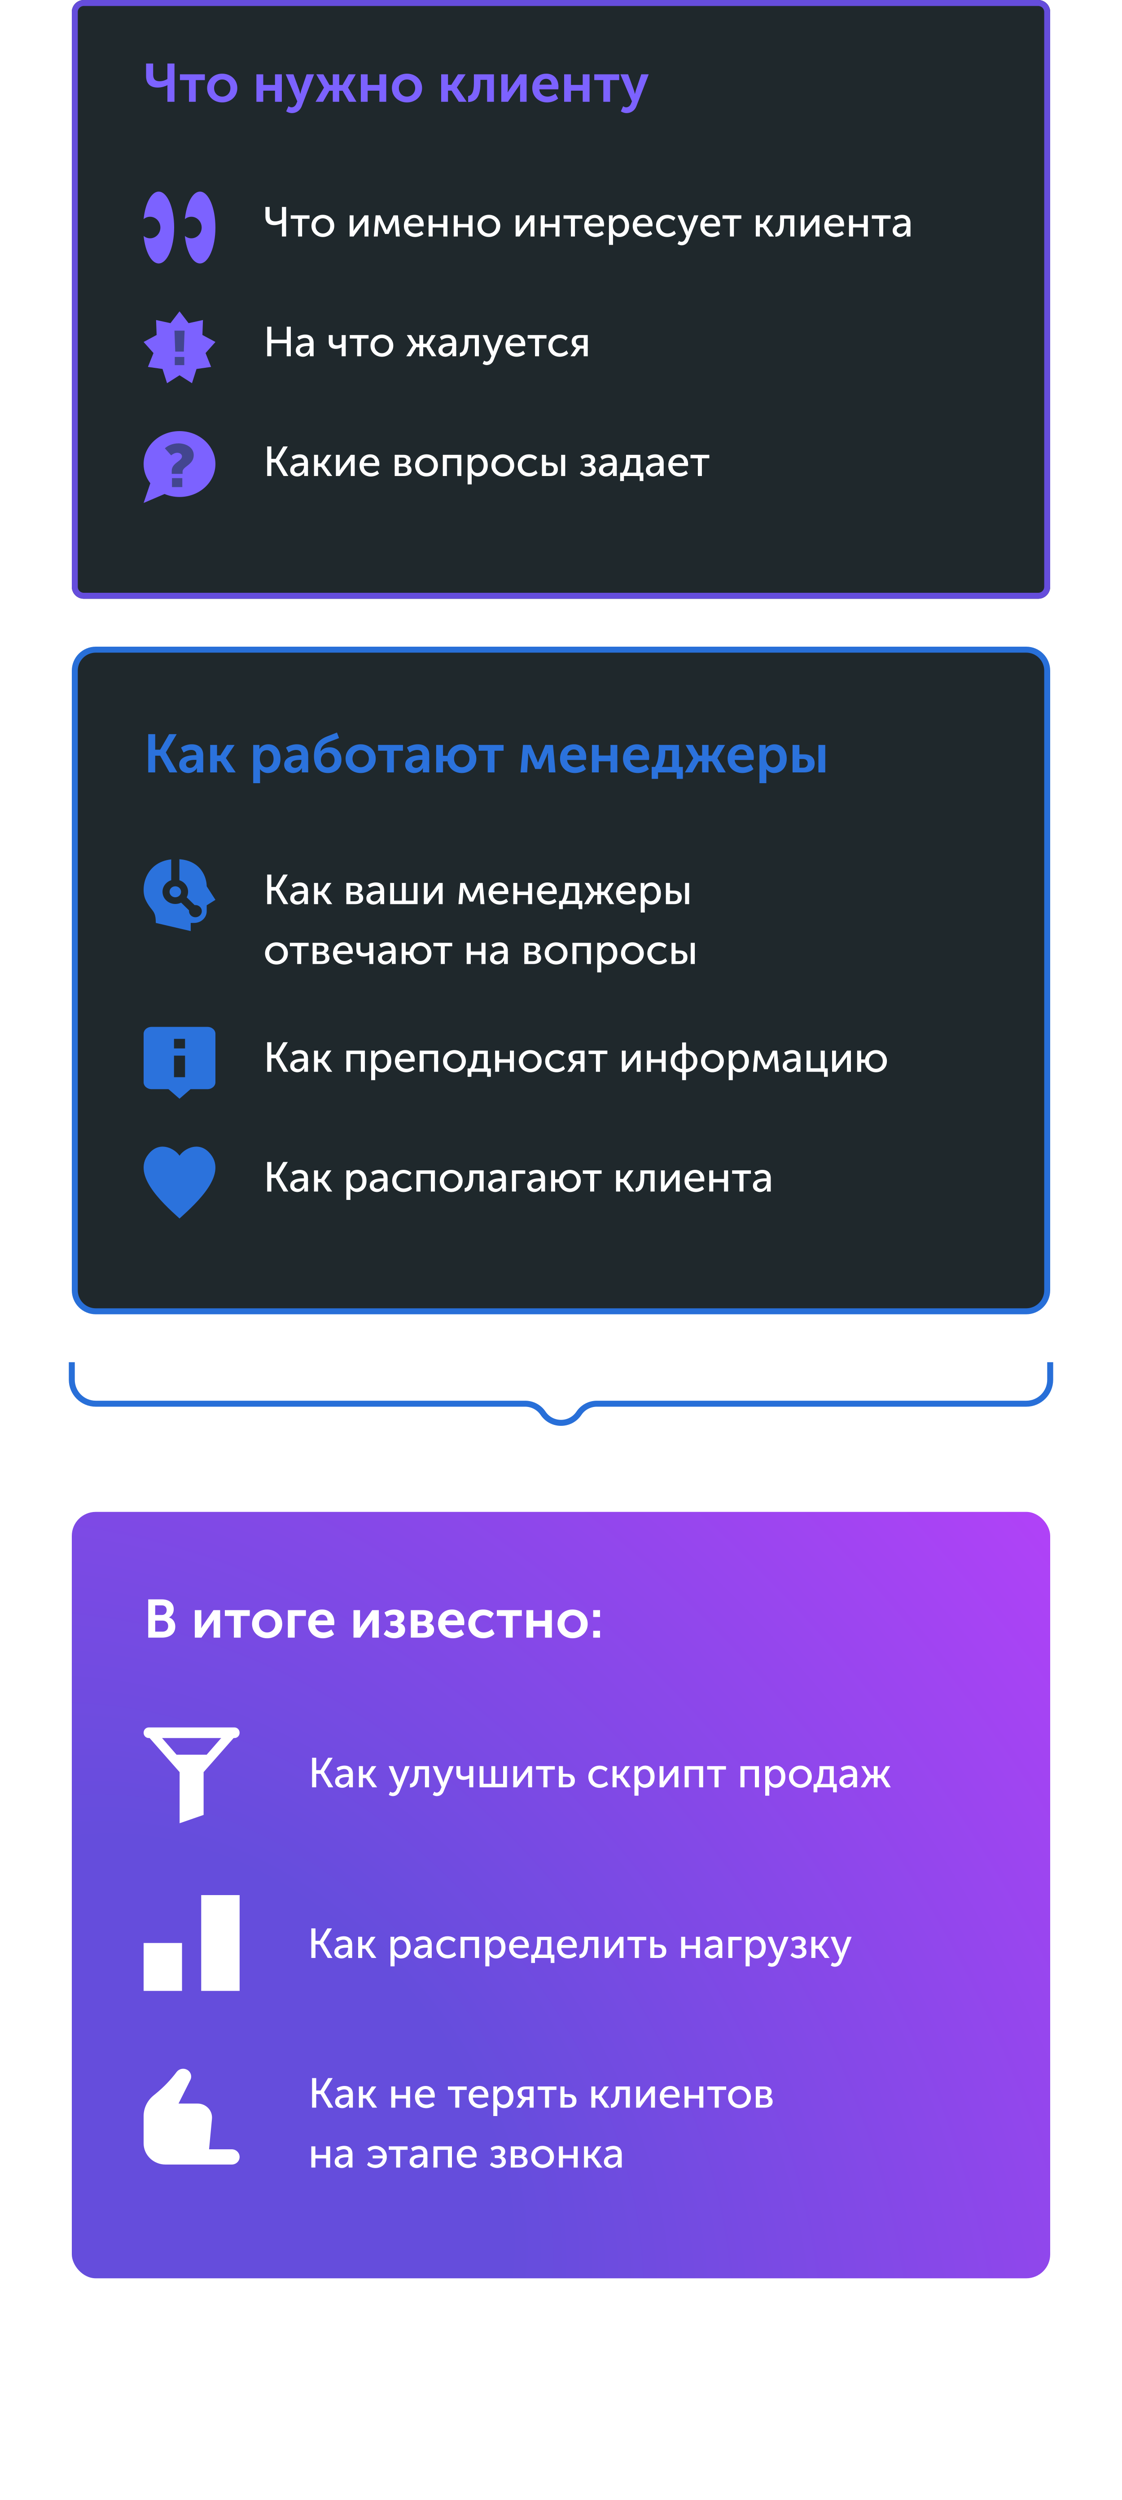 <svg width="375" height="835" viewBox="0 0 375 835" fill="none" xmlns="http://www.w3.org/2000/svg">
<g filter="url(#filter0_d)">
<path d="M24 4C24 1.791 25.791 0 28 0H347C349.209 0 351 1.791 351 4V196C351 198.209 349.209 200 347 200H28C25.791 200 24 198.209 24 196V4Z" fill="#1F282C"/>
<path d="M25 4C25 2.343 26.343 1 28 1H347C348.657 1 350 2.343 350 4V196C350 197.657 348.657 199 347 199H28C26.343 199 25 197.657 25 196V4Z" stroke="#654DDC" stroke-width="2"/>
</g>
<path d="M52.734 29.248C54.066 29.248 55.326 28.78 55.956 28.456H55.992C55.992 28.456 55.956 28.798 55.956 29.05V34H58.314V21.22H55.956V26.386C55.452 26.71 54.444 27.142 53.328 27.142C51.816 27.142 51.186 26.35 51.186 24.892V21.22H48.828V25.414C48.828 27.808 50.07 29.248 52.734 29.248ZM63.161 34H65.429V26.764H68.471V24.82H60.137V26.764H63.161V34ZM69.232 29.41C69.232 32.236 71.482 34.216 74.272 34.216C77.062 34.216 79.312 32.236 79.312 29.41C79.312 26.602 77.062 24.604 74.254 24.604C71.482 24.604 69.232 26.602 69.232 29.41ZM71.554 29.41C71.554 27.718 72.778 26.548 74.272 26.548C75.766 26.548 77.008 27.718 77.008 29.41C77.008 31.12 75.766 32.272 74.272 32.272C72.778 32.272 71.554 31.12 71.554 29.41ZM85.699 34H87.985V30.292H91.909V34H94.195V24.82H91.909V28.366H87.985V24.82H85.699V34ZM96.416 35.476L95.66 37.186C95.66 37.186 96.47 37.78 97.568 37.78C98.918 37.78 100.25 37.06 100.88 35.386L104.966 24.82H102.482L100.682 30.148C100.538 30.634 100.376 31.354 100.376 31.354H100.34C100.34 31.354 100.178 30.598 99.998 30.112L98.072 24.82H95.498L99.368 33.856L99.026 34.666C98.684 35.476 98.054 35.854 97.424 35.854C96.92 35.854 96.416 35.476 96.416 35.476ZM105.468 34H107.97L110.076 30.31H111.228V34H113.37V30.31H114.522L116.628 34H119.148L116.34 29.284V29.248L118.896 24.82H116.52L114.486 28.384H113.37V24.82H111.228V28.384H110.112L108.078 24.82H105.702L108.276 29.248V29.284L105.468 34ZM120.591 34H122.877V30.292H126.801V34H129.087V24.82H126.801V28.366H122.877V24.82H120.591V34ZM130.984 29.41C130.984 32.236 133.234 34.216 136.024 34.216C138.814 34.216 141.064 32.236 141.064 29.41C141.064 26.602 138.814 24.604 136.006 24.604C133.234 24.604 130.984 26.602 130.984 29.41ZM133.306 29.41C133.306 27.718 134.53 26.548 136.024 26.548C137.518 26.548 138.76 27.718 138.76 29.41C138.76 31.12 137.518 32.272 136.024 32.272C134.53 32.272 133.306 31.12 133.306 29.41ZM147.451 34H149.737V30.274H150.925L153.337 34H155.983L152.707 29.23V29.194L155.623 24.82H153.085L150.853 28.33H149.737V24.82H147.451V34ZM156.465 34.09C159.507 34 160.569 31.696 160.569 27.7V26.674H162.801V34H165.087V24.82H158.391V27.7C158.391 30.958 157.599 31.912 156.465 32.074V34.09ZM167.542 34H169.756L173.158 29.104C173.392 28.744 173.734 28.258 173.842 28.006H173.878C173.86 28.24 173.824 28.762 173.824 29.104V34H176.002V24.82H173.788L170.386 29.734C170.152 30.094 169.81 30.598 169.702 30.832H169.666C169.684 30.688 169.72 30.148 169.72 29.734V24.82H167.542V34ZM177.9 29.41C177.9 32.02 179.808 34.216 182.85 34.216C184.164 34.216 185.604 33.73 186.54 32.902L185.64 31.264C184.902 31.858 183.948 32.272 183.012 32.272C181.626 32.272 180.402 31.444 180.258 29.842H186.576C186.612 29.554 186.648 29.248 186.648 28.96C186.648 26.53 185.208 24.604 182.58 24.604C179.826 24.604 177.9 26.584 177.9 29.41ZM180.312 28.276C180.528 27.106 181.356 26.332 182.526 26.332C183.552 26.332 184.344 27.052 184.362 28.276H180.312ZM188.548 34H190.834V30.292H194.758V34H197.044V24.82H194.758V28.366H190.834V24.82H188.548V34ZM201.641 34H203.909V26.764H206.951V24.82H198.617V26.764H201.641V34ZM208.265 35.476L207.509 37.186C207.509 37.186 208.319 37.78 209.417 37.78C210.767 37.78 212.099 37.06 212.729 35.386L216.815 24.82H214.331L212.531 30.148C212.387 30.634 212.225 31.354 212.225 31.354H212.189C212.189 31.354 212.027 30.598 211.847 30.112L209.921 24.82H207.347L211.217 33.856L210.875 34.666C210.533 35.476 209.903 35.854 209.273 35.854C208.769 35.854 208.265 35.476 208.265 35.476Z" fill="#7C62FF"/>
<path fill-rule="evenodd" clip-rule="evenodd" d="M53.031 88C55.888 88 58.204 82.627 58.204 76C58.204 69.373 55.888 64 53.031 64C50.591 64 48.545 67.919 48 73.191C48.591 72.696 49.341 72.4 50.157 72.4C52.062 72.4 53.606 74.012 53.606 76C53.606 77.988 52.062 79.6 50.157 79.6C49.341 79.6 48.591 79.304 48 78.809C48.545 84.081 50.591 88 53.031 88Z" fill="#7C62FF"/>
<path fill-rule="evenodd" clip-rule="evenodd" d="M66.827 88C69.684 88 72 82.627 72 76C72 69.373 69.684 64 66.827 64C64.386 64 62.341 67.919 61.796 73.191C62.386 72.696 63.136 72.4 63.953 72.4C65.858 72.4 67.402 74.012 67.402 76C67.402 77.988 65.858 79.6 63.953 79.6C63.136 79.6 62.386 79.304 61.796 78.809C62.341 84.081 64.387 88 66.827 88Z" fill="#7C62FF"/>
<path d="M91.696 75.206C92.718 75.206 93.726 74.8 94.23 74.534H94.258C94.258 74.534 94.23 74.8 94.23 74.996V79H95.63V69.116H94.23V73.274C93.81 73.554 92.928 73.946 91.99 73.946C90.66 73.946 90.114 73.274 90.114 72.028V69.116H88.714V72.322C88.714 74.142 89.652 75.206 91.696 75.206ZM99.631 79H100.975V73.078H103.453V71.916H97.167V73.078H99.631V79ZM104.092 75.444C104.092 77.6 105.8 79.168 107.914 79.168C110.014 79.168 111.722 77.6 111.722 75.444C111.722 73.302 110.014 71.748 107.9 71.748C105.8 71.748 104.092 73.302 104.092 75.444ZM105.478 75.444C105.478 73.974 106.57 72.924 107.914 72.924C109.244 72.924 110.35 73.974 110.35 75.444C110.35 76.928 109.244 77.992 107.914 77.992C106.57 77.992 105.478 76.928 105.478 75.444ZM116.859 79H118.161L121.227 74.772C121.451 74.436 121.801 73.96 121.843 73.834H121.871C121.871 73.946 121.829 74.436 121.829 74.772V79H123.145V71.916H121.829L118.777 76.144C118.539 76.48 118.203 76.97 118.147 77.096H118.119C118.133 77.026 118.161 76.522 118.161 76.144V71.916H116.859V79ZM124.932 79H126.248L126.556 74.786C126.584 74.366 126.542 73.568 126.542 73.568H126.57C126.57 73.568 126.794 74.1 127.018 74.618L128.698 78.146H129.86L131.54 74.604C131.806 74.058 131.988 73.568 131.988 73.568H132.016C132.016 73.568 131.988 74.366 132.002 74.786L132.31 79H133.626L133.01 71.916H131.526L129.678 75.92C129.496 76.354 129.286 76.872 129.286 76.872H129.258C129.258 76.872 129.062 76.34 128.866 75.92L127.06 71.916H125.548L124.932 79ZM134.99 75.458C134.99 77.558 136.53 79.168 138.756 79.168C139.736 79.168 140.814 78.79 141.5 78.16L140.926 77.166C140.366 77.67 139.596 77.992 138.84 77.992C137.566 77.992 136.474 77.166 136.404 75.64H141.556C141.584 75.444 141.612 75.248 141.612 75.066C141.612 73.246 140.548 71.748 138.546 71.748C136.53 71.748 134.99 73.204 134.99 75.458ZM136.446 74.66C136.642 73.484 137.468 72.798 138.518 72.798C139.442 72.798 140.198 73.442 140.24 74.66H136.446ZM143.245 79H144.603V75.962H148.187V79H149.545V71.916H148.187V74.8H144.603V71.916H143.245V79ZM151.64 79H152.998V75.962H156.582V79H157.94V71.916H156.582V74.8H152.998V71.916H151.64V79ZM159.572 75.444C159.572 77.6 161.28 79.168 163.394 79.168C165.494 79.168 167.202 77.6 167.202 75.444C167.202 73.302 165.494 71.748 163.38 71.748C161.28 71.748 159.572 73.302 159.572 75.444ZM160.958 75.444C160.958 73.974 162.05 72.924 163.394 72.924C164.724 72.924 165.83 73.974 165.83 75.444C165.83 76.928 164.724 77.992 163.394 77.992C162.05 77.992 160.958 76.928 160.958 75.444ZM172.339 79H173.641L176.707 74.772C176.931 74.436 177.281 73.96 177.323 73.834H177.351C177.351 73.946 177.309 74.436 177.309 74.772V79H178.625V71.916H177.309L174.257 76.144C174.019 76.48 173.683 76.97 173.627 77.096H173.599C173.613 77.026 173.641 76.522 173.641 76.144V71.916H172.339V79ZM180.706 79H182.064V75.962H185.648V79H187.006V71.916H185.648V74.8H182.064V71.916H180.706V79ZM190.809 79H192.153V73.078H194.631V71.916H188.345V73.078H190.809V79ZM195.27 75.458C195.27 77.558 196.81 79.168 199.036 79.168C200.016 79.168 201.094 78.79 201.78 78.16L201.206 77.166C200.646 77.67 199.876 77.992 199.12 77.992C197.846 77.992 196.754 77.166 196.684 75.64H201.836C201.864 75.444 201.892 75.248 201.892 75.066C201.892 73.246 200.828 71.748 198.826 71.748C196.81 71.748 195.27 73.204 195.27 75.458ZM196.726 74.66C196.922 73.484 197.748 72.798 198.798 72.798C199.722 72.798 200.478 73.442 200.52 74.66H196.726ZM203.525 81.8H204.883V78.58C204.883 78.216 204.827 77.964 204.827 77.964H204.855C205.345 78.72 206.157 79.168 207.053 79.168C208.915 79.168 210.259 77.712 210.259 75.458C210.259 73.26 209.069 71.748 207.151 71.748C206.115 71.748 205.219 72.224 204.771 73.078H204.743C204.743 73.078 204.785 72.84 204.785 72.546V71.916H203.525V81.8ZM204.841 75.486C204.841 73.694 205.821 72.938 206.885 72.938C208.061 72.938 208.887 73.932 208.887 75.472C208.887 77.082 207.963 77.992 206.843 77.992C205.541 77.992 204.841 76.746 204.841 75.486ZM211.471 75.458C211.471 77.558 213.011 79.168 215.237 79.168C216.217 79.168 217.295 78.79 217.981 78.16L217.407 77.166C216.847 77.67 216.077 77.992 215.321 77.992C214.047 77.992 212.955 77.166 212.885 75.64H218.037C218.065 75.444 218.093 75.248 218.093 75.066C218.093 73.246 217.029 71.748 215.027 71.748C213.011 71.748 211.471 73.204 211.471 75.458ZM212.927 74.66C213.123 73.484 213.949 72.798 214.999 72.798C215.923 72.798 216.679 73.442 216.721 74.66H212.927ZM219.264 75.458C219.264 77.586 220.818 79.168 223.058 79.168C224.164 79.168 225.242 78.72 225.886 78.034L225.34 77.04C224.794 77.614 223.94 77.992 223.156 77.992C221.686 77.992 220.65 76.886 220.65 75.444C220.65 74.002 221.686 72.924 223.114 72.924C223.856 72.924 224.598 73.26 225.074 73.736L225.718 72.784C225.046 72.07 223.996 71.748 223.058 71.748C220.832 71.748 219.264 73.358 219.264 75.458ZM226.936 80.47L226.46 81.506C226.46 81.506 227.034 81.94 227.818 81.94C228.812 81.94 229.694 81.38 230.114 80.274L233.446 71.916H231.976L230.254 76.564C230.128 76.928 230.016 77.404 230.016 77.404H229.988C229.988 77.404 229.862 76.9 229.722 76.55L227.944 71.916H226.418L229.386 78.916L229.036 79.728C228.77 80.372 228.308 80.778 227.748 80.778C227.328 80.778 226.936 80.47 226.936 80.47ZM234.07 75.458C234.07 77.558 235.61 79.168 237.836 79.168C238.816 79.168 239.894 78.79 240.58 78.16L240.006 77.166C239.446 77.67 238.676 77.992 237.92 77.992C236.646 77.992 235.554 77.166 235.484 75.64H240.636C240.664 75.444 240.692 75.248 240.692 75.066C240.692 73.246 239.628 71.748 237.626 71.748C235.61 71.748 234.07 73.204 234.07 75.458ZM235.526 74.66C235.722 73.484 236.548 72.798 237.598 72.798C238.522 72.798 239.278 73.442 239.32 74.66H235.526ZM243.951 79H245.295V73.078H247.773V71.916H241.487V73.078H243.951V79ZM252.607 79H253.965V75.934H254.987L257.101 79H258.711L256.065 75.318V75.29L258.431 71.916H256.891L254.959 74.772H253.965V71.916H252.607V79ZM259.151 79.07C261.237 78.958 262.049 77.306 262.049 74.1V73.036H264.135V79H265.493V71.916H260.747V74.1C260.747 76.662 260.187 77.698 259.151 77.852V79.07ZM267.591 79H268.893L271.959 74.772C272.183 74.436 272.533 73.96 272.575 73.834H272.603C272.603 73.946 272.561 74.436 272.561 74.772V79H273.877V71.916H272.561L269.509 76.144C269.271 76.48 268.935 76.97 268.879 77.096H268.851C268.865 77.026 268.893 76.522 268.893 76.144V71.916H267.591V79ZM275.496 75.458C275.496 77.558 277.036 79.168 279.262 79.168C280.242 79.168 281.32 78.79 282.006 78.16L281.432 77.166C280.872 77.67 280.102 77.992 279.346 77.992C278.072 77.992 276.98 77.166 276.91 75.64H282.062C282.09 75.444 282.118 75.248 282.118 75.066C282.118 73.246 281.054 71.748 279.052 71.748C277.036 71.748 275.496 73.204 275.496 75.458ZM276.952 74.66C277.148 73.484 277.974 72.798 279.024 72.798C279.948 72.798 280.704 73.442 280.746 74.66H276.952ZM283.751 79H285.109V75.962H288.693V79H290.051V71.916H288.693V74.8H285.109V71.916H283.751V79ZM293.854 79H295.198V73.078H297.676V71.916H291.39V73.078H293.854V79ZM298.353 77.068C298.353 78.398 299.487 79.168 300.719 79.168C301.769 79.168 302.637 78.538 303.043 77.726H303.071C303.071 77.726 303.029 77.964 303.029 78.286V79H304.303V74.52C304.303 72.728 303.281 71.748 301.503 71.748C300.509 71.748 299.431 72.112 298.857 72.588L299.403 73.582C299.977 73.176 300.691 72.896 301.391 72.896C302.273 72.896 302.945 73.288 302.945 74.45V74.59H302.581C301.111 74.59 298.353 74.842 298.353 77.068ZM299.711 76.956C299.711 75.654 301.587 75.57 302.595 75.57H302.945V75.836C302.945 76.886 302.231 78.09 301.041 78.09C300.159 78.09 299.711 77.516 299.711 76.956Z" fill="white"/>
<path d="M60 104L63.021 107.943L67.832 106.895L67.651 111.888L72 114.225L68.7 117.931L70.553 122.56L65.678 123.245L64.168 128L60 125.344L55.833 128L54.322 123.245L49.447 122.56L51.3 117.931L48 114.225L52.349 111.888L52.167 106.895L56.979 107.943L60 104Z" fill="#7C62FF"/>
<path d="M58.568 117.436H61.436L61.695 110.44H58.31L58.568 117.436ZM58.413 121.963H61.591V119.229H58.413V121.963Z" fill="#43468F"/>
<path d="M89.302 119H90.688V114.66H95.826V119H97.198V109.116H95.826V113.456H90.688V109.116H89.302V119ZM98.866 117.068C98.866 118.398 100 119.168 101.232 119.168C102.282 119.168 103.15 118.538 103.556 117.726H103.584C103.584 117.726 103.542 117.964 103.542 118.286V119H104.816V114.52C104.816 112.728 103.794 111.748 102.016 111.748C101.022 111.748 99.944 112.112 99.37 112.588L99.916 113.582C100.49 113.176 101.204 112.896 101.904 112.896C102.786 112.896 103.458 113.288 103.458 114.45V114.59H103.094C101.624 114.59 98.866 114.842 98.866 117.068ZM100.224 116.956C100.224 115.654 102.1 115.57 103.108 115.57H103.458V115.836C103.458 116.886 102.744 118.09 101.554 118.09C100.672 118.09 100.224 117.516 100.224 116.956ZM112.255 116.536C112.955 116.536 113.725 116.298 114.173 116.018H114.201C114.201 116.018 114.187 116.242 114.187 116.438V119H115.545V111.916H114.187V114.856C113.893 115.066 113.319 115.36 112.619 115.36C111.457 115.36 111.205 114.73 111.205 114.03V111.916H109.875V114.226C109.875 115.738 110.743 116.536 112.255 116.536ZM119.36 119H120.704V113.078H123.182V111.916H116.896V113.078H119.36V119ZM123.82 115.444C123.82 117.6 125.528 119.168 127.642 119.168C129.742 119.168 131.45 117.6 131.45 115.444C131.45 113.302 129.742 111.748 127.628 111.748C125.528 111.748 123.82 113.302 123.82 115.444ZM125.206 115.444C125.206 113.974 126.298 112.924 127.642 112.924C128.972 112.924 130.078 113.974 130.078 115.444C130.078 116.928 128.972 117.992 127.642 117.992C126.298 117.992 125.206 116.928 125.206 115.444ZM135.775 119H137.287L139.149 115.976H140.157V119H141.445V115.976H142.467L144.315 119H145.841L143.559 115.36V115.332L145.631 111.916H144.203L142.453 114.814H141.445V111.916H140.157V114.814H139.149L137.413 111.916H135.971L138.057 115.332V115.36L135.775 119ZM146.526 117.068C146.526 118.398 147.66 119.168 148.892 119.168C149.942 119.168 150.81 118.538 151.216 117.726H151.244C151.244 117.726 151.202 117.964 151.202 118.286V119H152.476V114.52C152.476 112.728 151.454 111.748 149.676 111.748C148.682 111.748 147.604 112.112 147.03 112.588L147.576 113.582C148.15 113.176 148.864 112.896 149.564 112.896C150.446 112.896 151.118 113.288 151.118 114.45V114.59H150.754C149.284 114.59 146.526 114.842 146.526 117.068ZM147.884 116.956C147.884 115.654 149.76 115.57 150.768 115.57H151.118V115.836C151.118 116.886 150.404 118.09 149.214 118.09C148.332 118.09 147.884 117.516 147.884 116.956ZM153.714 119.07C155.8 118.958 156.612 117.306 156.612 114.1V113.036H158.698V119H160.056V111.916H155.31V114.1C155.31 116.662 154.75 117.698 153.714 117.852V119.07ZM161.804 120.47L161.328 121.506C161.328 121.506 161.902 121.94 162.686 121.94C163.68 121.94 164.562 121.38 164.982 120.274L168.314 111.916H166.844L165.122 116.564C164.996 116.928 164.884 117.404 164.884 117.404H164.856C164.856 117.404 164.73 116.9 164.59 116.55L162.812 111.916H161.286L164.254 118.916L163.904 119.728C163.638 120.372 163.176 120.778 162.616 120.778C162.196 120.778 161.804 120.47 161.804 120.47ZM168.938 115.458C168.938 117.558 170.478 119.168 172.704 119.168C173.684 119.168 174.762 118.79 175.448 118.16L174.874 117.166C174.314 117.67 173.544 117.992 172.788 117.992C171.514 117.992 170.422 117.166 170.352 115.64H175.504C175.532 115.444 175.56 115.248 175.56 115.066C175.56 113.246 174.496 111.748 172.494 111.748C170.478 111.748 168.938 113.204 168.938 115.458ZM170.394 114.66C170.59 113.484 171.416 112.798 172.466 112.798C173.39 112.798 174.146 113.442 174.188 114.66H170.394ZM178.819 119H180.163V113.078H182.641V111.916H176.355V113.078H178.819V119ZM183.279 115.458C183.279 117.586 184.833 119.168 187.073 119.168C188.179 119.168 189.257 118.72 189.901 118.034L189.355 117.04C188.809 117.614 187.955 117.992 187.171 117.992C185.701 117.992 184.665 116.886 184.665 115.444C184.665 114.002 185.701 112.924 187.129 112.924C187.871 112.924 188.613 113.26 189.089 113.736L189.733 112.784C189.061 112.07 188.011 111.748 187.073 111.748C184.847 111.748 183.279 113.358 183.279 115.458ZM190.656 119H192.154L193.89 116.438H195.08V119H196.438V111.916H193.61C192.112 111.916 191.076 112.686 191.076 114.142C191.076 115.22 191.804 115.976 192.616 116.2V116.214C192.616 116.214 192.448 116.396 192.294 116.648L190.656 119ZM193.904 115.444C193.078 115.444 192.448 115.01 192.448 114.128C192.448 113.218 193.036 112.854 193.946 112.854H195.08V115.444H193.904Z" fill="white"/>
<path fill-rule="evenodd" clip-rule="evenodd" d="M60 166.001C66.627 166.001 72 161.077 72 155.001C72 148.926 66.627 144 60 144C53.373 144 48.001 148.926 48.001 155.001C48.001 157.393 48.833 159.605 50.246 161.411L48 168L55.002 165.004C56.523 165.645 58.217 166.001 60 166.001Z" fill="#7C62FF"/>
<path d="M57.395 158.275H61.017V157.556C61.017 155.775 64.749 155.295 64.749 152.014C64.749 149.433 62.108 148.093 59.664 148.093C57.569 148.093 56.042 148.892 55.103 149.753L57.198 152.094C57.766 151.633 58.486 151.234 59.271 151.234C60.1 151.234 60.821 151.734 60.821 152.414C60.821 154.094 57.395 154.574 57.395 157.276V158.275ZM57.482 162.696H60.93V159.696H57.482V162.696Z" fill="#43468F"/>
<path d="M89.302 159H90.688V154.478H92.158L94.79 159H96.372L93.306 153.834V153.806L96.19 149.116H94.664L92.158 153.274H90.688V149.116H89.302V159ZM96.993 157.068C96.993 158.398 98.127 159.168 99.359 159.168C100.409 159.168 101.277 158.538 101.683 157.726H101.711C101.711 157.726 101.669 157.964 101.669 158.286V159H102.943V154.52C102.943 152.728 101.921 151.748 100.143 151.748C99.149 151.748 98.071 152.112 97.497 152.588L98.043 153.582C98.617 153.176 99.331 152.896 100.031 152.896C100.913 152.896 101.585 153.288 101.585 154.45V154.59H101.221C99.751 154.59 96.993 154.842 96.993 157.068ZM98.351 156.956C98.351 155.654 100.227 155.57 101.235 155.57H101.585V155.836C101.585 156.886 100.871 158.09 99.681 158.09C98.799 158.09 98.351 157.516 98.351 156.956ZM104.95 159H106.308V155.934H107.33L109.444 159H111.054L108.408 155.318V155.29L110.774 151.916H109.234L107.302 154.772H106.308V151.916H104.95V159ZM112.265 159H113.567L116.633 154.772C116.857 154.436 117.207 153.96 117.249 153.834H117.277C117.277 153.946 117.235 154.436 117.235 154.772V159H118.551V151.916H117.235L114.183 156.144C113.945 156.48 113.609 156.97 113.553 157.096H113.525C113.539 157.026 113.567 156.522 113.567 156.144V151.916H112.265V159ZM120.17 155.458C120.17 157.558 121.71 159.168 123.936 159.168C124.916 159.168 125.994 158.79 126.68 158.16L126.106 157.166C125.546 157.67 124.776 157.992 124.02 157.992C122.746 157.992 121.654 157.166 121.584 155.64H126.736C126.764 155.444 126.792 155.248 126.792 155.066C126.792 153.246 125.728 151.748 123.726 151.748C121.71 151.748 120.17 153.204 120.17 155.458ZM121.626 154.66C121.822 153.484 122.648 152.798 123.698 152.798C124.622 152.798 125.378 153.442 125.42 154.66H121.626ZM131.925 159H134.949C136.489 159 137.553 158.3 137.553 156.984C137.553 156.2 137.091 155.514 136.209 155.304V155.29C136.853 155.01 137.217 154.422 137.217 153.736C137.217 152.546 136.279 151.916 134.851 151.916H131.925V159ZM133.283 154.912V152.854H134.571C135.425 152.854 135.831 153.19 135.831 153.834C135.831 154.492 135.425 154.912 134.613 154.912H133.283ZM133.283 158.048V155.822H134.725C135.663 155.822 136.181 156.242 136.181 156.942C136.181 157.6 135.719 158.048 134.739 158.048H133.283ZM138.736 155.444C138.736 157.6 140.444 159.168 142.558 159.168C144.658 159.168 146.366 157.6 146.366 155.444C146.366 153.302 144.658 151.748 142.544 151.748C140.444 151.748 138.736 153.302 138.736 155.444ZM140.122 155.444C140.122 153.974 141.214 152.924 142.558 152.924C143.888 152.924 144.994 153.974 144.994 155.444C144.994 156.928 143.888 157.992 142.558 157.992C141.214 157.992 140.122 156.928 140.122 155.444ZM148.003 159H149.361V153.078H152.833V159H154.191V151.916H148.003V159ZM156.288 161.8H157.646V158.58C157.646 158.216 157.59 157.964 157.59 157.964H157.618C158.108 158.72 158.92 159.168 159.816 159.168C161.678 159.168 163.022 157.712 163.022 155.458C163.022 153.26 161.832 151.748 159.914 151.748C158.878 151.748 157.982 152.224 157.534 153.078H157.506C157.506 153.078 157.548 152.84 157.548 152.546V151.916H156.288V161.8ZM157.604 155.486C157.604 153.694 158.584 152.938 159.648 152.938C160.824 152.938 161.65 153.932 161.65 155.472C161.65 157.082 160.726 157.992 159.606 157.992C158.304 157.992 157.604 156.746 157.604 155.486ZM164.234 155.444C164.234 157.6 165.942 159.168 168.056 159.168C170.156 159.168 171.864 157.6 171.864 155.444C171.864 153.302 170.156 151.748 168.042 151.748C165.942 151.748 164.234 153.302 164.234 155.444ZM165.62 155.444C165.62 153.974 166.712 152.924 168.056 152.924C169.386 152.924 170.492 153.974 170.492 155.444C170.492 156.928 169.386 157.992 168.056 157.992C166.712 157.992 165.62 156.928 165.62 155.444ZM173.039 155.458C173.039 157.586 174.593 159.168 176.833 159.168C177.939 159.168 179.017 158.72 179.661 158.034L179.115 157.04C178.569 157.614 177.715 157.992 176.931 157.992C175.461 157.992 174.425 156.886 174.425 155.444C174.425 154.002 175.461 152.924 176.889 152.924C177.631 152.924 178.373 153.26 178.849 153.736L179.493 152.784C178.821 152.07 177.771 151.748 176.833 151.748C174.607 151.748 173.039 153.358 173.039 155.458ZM187.542 159H188.9V151.916H187.542V159ZM181.13 159H183.86C185.638 159 186.45 158.09 186.45 156.76C186.45 155.15 185.344 154.478 183.874 154.478H182.488V151.916H181.13V159ZM182.488 158.02V155.458H183.664C184.644 155.458 185.078 155.99 185.078 156.746C185.078 157.488 184.658 158.02 183.678 158.02H182.488ZM193.815 158.132C194.403 158.692 195.327 159.168 196.419 159.168C197.875 159.168 199.135 158.426 199.135 156.97C199.135 156.06 198.575 155.528 197.861 155.304V155.276C198.421 155.038 198.897 154.548 198.897 153.666C198.897 152.406 197.847 151.748 196.503 151.748C195.383 151.748 194.585 152.112 194.039 152.518L194.543 153.428C195.089 153.022 195.649 152.812 196.265 152.812C197.049 152.812 197.525 153.176 197.525 153.834C197.525 154.548 196.979 154.856 196.181 154.856H195.439V155.836H196.307C197.301 155.836 197.763 156.228 197.763 156.914C197.763 157.684 197.105 158.076 196.293 158.076C195.439 158.076 194.767 157.572 194.445 157.236L193.815 158.132ZM200.189 157.068C200.189 158.398 201.323 159.168 202.555 159.168C203.605 159.168 204.473 158.538 204.879 157.726H204.907C204.907 157.726 204.865 157.964 204.865 158.286V159H206.139V154.52C206.139 152.728 205.117 151.748 203.339 151.748C202.345 151.748 201.267 152.112 200.693 152.588L201.239 153.582C201.813 153.176 202.527 152.896 203.227 152.896C204.109 152.896 204.781 153.288 204.781 154.45V154.59H204.417C202.947 154.59 200.189 154.842 200.189 157.068ZM201.547 156.956C201.547 155.654 203.423 155.57 204.431 155.57H204.781V155.836C204.781 156.886 204.067 158.09 202.877 158.09C201.995 158.09 201.547 157.516 201.547 156.956ZM209.532 157.88C210.428 156.48 210.54 154.464 210.54 153.4V153.022H212.668V157.88H209.532ZM207.264 157.88V160.68H208.538V159H213.788V160.68H215.034V157.88H214.026V151.916H209.238V153.218C209.238 154.31 209.126 156.522 208.132 157.88H207.264ZM215.87 157.068C215.87 158.398 217.004 159.168 218.236 159.168C219.286 159.168 220.154 158.538 220.56 157.726H220.588C220.588 157.726 220.546 157.964 220.546 158.286V159H221.82V154.52C221.82 152.728 220.798 151.748 219.02 151.748C218.026 151.748 216.948 152.112 216.374 152.588L216.92 153.582C217.494 153.176 218.208 152.896 218.908 152.896C219.79 152.896 220.462 153.288 220.462 154.45V154.59H220.098C218.628 154.59 215.87 154.842 215.87 157.068ZM217.228 156.956C217.228 155.654 219.104 155.57 220.112 155.57H220.462V155.836C220.462 156.886 219.748 158.09 218.558 158.09C217.676 158.09 217.228 157.516 217.228 156.956ZM223.365 155.458C223.365 157.558 224.905 159.168 227.131 159.168C228.111 159.168 229.189 158.79 229.875 158.16L229.301 157.166C228.741 157.67 227.971 157.992 227.215 157.992C225.941 157.992 224.849 157.166 224.779 155.64H229.931C229.959 155.444 229.987 155.248 229.987 155.066C229.987 153.246 228.923 151.748 226.921 151.748C224.905 151.748 223.365 153.204 223.365 155.458ZM224.821 154.66C225.017 153.484 225.843 152.798 226.893 152.798C227.817 152.798 228.573 153.442 228.615 154.66H224.821ZM233.246 159H234.59V153.078H237.068V151.916H230.782V153.078H233.246V159Z" fill="white"/>
<path d="M25 224C25 220.134 28.134 217 32 217H343C346.866 217 350 220.134 350 224V431C350 434.866 346.866 438 343 438H32C28.134 438 25 434.866 25 431V224Z" fill="#1F282C" stroke="#286FD8" stroke-width="2"/>
<path d="M89.302 302H90.688V297.478H92.158L94.79 302H96.372L93.306 296.834V296.806L96.19 292.116H94.664L92.158 296.274H90.688V292.116H89.302V302ZM96.993 300.068C96.993 301.398 98.127 302.168 99.359 302.168C100.409 302.168 101.277 301.538 101.683 300.726H101.711C101.711 300.726 101.669 300.964 101.669 301.286V302H102.943V297.52C102.943 295.728 101.921 294.748 100.143 294.748C99.149 294.748 98.071 295.112 97.497 295.588L98.043 296.582C98.617 296.176 99.331 295.896 100.031 295.896C100.913 295.896 101.585 296.288 101.585 297.45V297.59H101.221C99.751 297.59 96.993 297.842 96.993 300.068ZM98.351 299.956C98.351 298.654 100.227 298.57 101.235 298.57H101.585V298.836C101.585 299.886 100.871 301.09 99.681 301.09C98.799 301.09 98.351 300.516 98.351 299.956ZM104.95 302H106.308V298.934H107.33L109.444 302H111.054L108.408 298.318V298.29L110.774 294.916H109.234L107.302 297.772H106.308V294.916H104.95V302ZM115.765 302H118.789C120.329 302 121.393 301.3 121.393 299.984C121.393 299.2 120.931 298.514 120.049 298.304V298.29C120.693 298.01 121.057 297.422 121.057 296.736C121.057 295.546 120.119 294.916 118.691 294.916H115.765V302ZM117.123 297.912V295.854H118.411C119.265 295.854 119.671 296.19 119.671 296.834C119.671 297.492 119.265 297.912 118.453 297.912H117.123ZM117.123 301.048V298.822H118.565C119.503 298.822 120.021 299.242 120.021 299.942C120.021 300.6 119.559 301.048 118.579 301.048H117.123ZM122.45 300.068C122.45 301.398 123.584 302.168 124.816 302.168C125.866 302.168 126.734 301.538 127.14 300.726H127.168C127.168 300.726 127.126 300.964 127.126 301.286V302H128.4V297.52C128.4 295.728 127.378 294.748 125.6 294.748C124.606 294.748 123.528 295.112 122.954 295.588L123.5 296.582C124.074 296.176 124.788 295.896 125.488 295.896C126.37 295.896 127.042 296.288 127.042 297.45V297.59H126.678C125.208 297.59 122.45 297.842 122.45 300.068ZM123.808 299.956C123.808 298.654 125.684 298.57 126.692 298.57H127.042V298.836C127.042 299.886 126.328 301.09 125.138 301.09C124.256 301.09 123.808 300.516 123.808 299.956ZM130.407 302H139.563V294.916H138.261V300.824H135.643V294.916H134.327V300.824H131.709V294.916H130.407V302ZM141.659 302H142.961L146.027 297.772C146.251 297.436 146.601 296.96 146.643 296.834H146.671C146.671 296.946 146.629 297.436 146.629 297.772V302H147.945V294.916H146.629L143.577 299.144C143.339 299.48 143.003 299.97 142.947 300.096H142.919C142.933 300.026 142.961 299.522 142.961 299.144V294.916H141.659V302ZM153.233 302H154.549L154.857 297.786C154.885 297.366 154.843 296.568 154.843 296.568H154.871C154.871 296.568 155.095 297.1 155.319 297.618L156.999 301.146H158.161L159.841 297.604C160.107 297.058 160.289 296.568 160.289 296.568H160.317C160.317 296.568 160.289 297.366 160.303 297.786L160.611 302H161.927L161.311 294.916H159.827L157.979 298.92C157.797 299.354 157.587 299.872 157.587 299.872H157.559C157.559 299.872 157.363 299.34 157.167 298.92L155.361 294.916H153.849L153.233 302ZM163.291 298.458C163.291 300.558 164.831 302.168 167.057 302.168C168.037 302.168 169.115 301.79 169.801 301.16L169.227 300.166C168.667 300.67 167.897 300.992 167.141 300.992C165.867 300.992 164.775 300.166 164.705 298.64H169.857C169.885 298.444 169.913 298.248 169.913 298.066C169.913 296.246 168.849 294.748 166.847 294.748C164.831 294.748 163.291 296.204 163.291 298.458ZM164.747 297.66C164.943 296.484 165.769 295.798 166.819 295.798C167.743 295.798 168.499 296.442 168.541 297.66H164.747ZM171.546 302H172.904V298.962H176.488V302H177.846V294.916H176.488V297.8H172.904V294.916H171.546V302ZM179.479 298.458C179.479 300.558 181.019 302.168 183.245 302.168C184.225 302.168 185.303 301.79 185.989 301.16L185.415 300.166C184.855 300.67 184.085 300.992 183.329 300.992C182.055 300.992 180.963 300.166 180.893 298.64H186.045C186.073 298.444 186.101 298.248 186.101 298.066C186.101 296.246 185.037 294.748 183.035 294.748C181.019 294.748 179.479 296.204 179.479 298.458ZM180.935 297.66C181.131 296.484 181.957 295.798 183.007 295.798C183.931 295.798 184.687 296.442 184.729 297.66H180.935ZM189.12 300.88C190.016 299.48 190.128 297.464 190.128 296.4V296.022H192.256V300.88H189.12ZM186.852 300.88V303.68H188.126V302H193.376V303.68H194.622V300.88H193.614V294.916H188.826V296.218C188.826 297.31 188.714 299.522 187.72 300.88H186.852ZM195.234 302H196.746L198.608 298.976H199.616V302H200.904V298.976H201.926L203.774 302H205.3L203.018 298.36V298.332L205.09 294.916H203.662L201.912 297.814H200.904V294.916H199.616V297.814H198.608L196.872 294.916H195.43L197.516 298.332V298.36L195.234 302ZM205.893 298.458C205.893 300.558 207.433 302.168 209.659 302.168C210.639 302.168 211.717 301.79 212.403 301.16L211.829 300.166C211.269 300.67 210.499 300.992 209.743 300.992C208.469 300.992 207.377 300.166 207.307 298.64H212.459C212.487 298.444 212.515 298.248 212.515 298.066C212.515 296.246 211.451 294.748 209.449 294.748C207.433 294.748 205.893 296.204 205.893 298.458ZM207.349 297.66C207.545 296.484 208.371 295.798 209.421 295.798C210.345 295.798 211.101 296.442 211.143 297.66H207.349ZM214.148 304.8H215.506V301.58C215.506 301.216 215.45 300.964 215.45 300.964H215.478C215.968 301.72 216.78 302.168 217.676 302.168C219.538 302.168 220.882 300.712 220.882 298.458C220.882 296.26 219.692 294.748 217.774 294.748C216.738 294.748 215.842 295.224 215.394 296.078H215.366C215.366 296.078 215.408 295.84 215.408 295.546V294.916H214.148V304.8ZM215.464 298.486C215.464 296.694 216.444 295.938 217.508 295.938C218.684 295.938 219.51 296.932 219.51 298.472C219.51 300.082 218.586 300.992 217.466 300.992C216.164 300.992 215.464 299.746 215.464 298.486ZM228.968 302H230.326V294.916H228.968V302ZM222.556 302H225.286C227.064 302 227.876 301.09 227.876 299.76C227.876 298.15 226.77 297.478 225.3 297.478H223.914V294.916H222.556V302ZM223.914 301.02V298.458H225.09C226.07 298.458 226.504 298.99 226.504 299.746C226.504 300.488 226.084 301.02 225.104 301.02H223.914ZM88.588 318.444C88.588 320.6 90.296 322.168 92.41 322.168C94.51 322.168 96.218 320.6 96.218 318.444C96.218 316.302 94.51 314.748 92.396 314.748C90.296 314.748 88.588 316.302 88.588 318.444ZM89.974 318.444C89.974 316.974 91.066 315.924 92.41 315.924C93.74 315.924 94.846 316.974 94.846 318.444C94.846 319.928 93.74 320.992 92.41 320.992C91.066 320.992 89.974 319.928 89.974 318.444ZM99.33 322H100.674V316.078H103.152V314.916H96.866V316.078H99.33V322ZM104.486 322H107.51C109.05 322 110.114 321.3 110.114 319.984C110.114 319.2 109.652 318.514 108.77 318.304V318.29C109.414 318.01 109.778 317.422 109.778 316.736C109.778 315.546 108.84 314.916 107.412 314.916H104.486V322ZM105.844 317.912V315.854H107.132C107.986 315.854 108.392 316.19 108.392 316.834C108.392 317.492 107.986 317.912 107.174 317.912H105.844ZM105.844 321.048V318.822H107.286C108.224 318.822 108.742 319.242 108.742 319.942C108.742 320.6 108.28 321.048 107.3 321.048H105.844ZM111.297 318.458C111.297 320.558 112.837 322.168 115.063 322.168C116.043 322.168 117.121 321.79 117.807 321.16L117.233 320.166C116.673 320.67 115.903 320.992 115.147 320.992C113.873 320.992 112.781 320.166 112.711 318.64H117.863C117.891 318.444 117.919 318.248 117.919 318.066C117.919 316.246 116.855 314.748 114.853 314.748C112.837 314.748 111.297 316.204 111.297 318.458ZM112.753 317.66C112.949 316.484 113.775 315.798 114.825 315.798C115.749 315.798 116.505 316.442 116.547 317.66H112.753ZM121.484 319.536C122.184 319.536 122.954 319.298 123.402 319.018H123.43C123.43 319.018 123.416 319.242 123.416 319.438V322H124.774V314.916H123.416V317.856C123.122 318.066 122.548 318.36 121.848 318.36C120.686 318.36 120.434 317.73 120.434 317.03V314.916H119.104V317.226C119.104 318.738 119.972 319.536 121.484 319.536ZM126.292 320.068C126.292 321.398 127.426 322.168 128.658 322.168C129.708 322.168 130.576 321.538 130.982 320.726H131.01C131.01 320.726 130.968 320.964 130.968 321.286V322H132.242V317.52C132.242 315.728 131.22 314.748 129.442 314.748C128.448 314.748 127.37 315.112 126.796 315.588L127.342 316.582C127.916 316.176 128.63 315.896 129.33 315.896C130.212 315.896 130.884 316.288 130.884 317.45V317.59H130.52C129.05 317.59 126.292 317.842 126.292 320.068ZM127.65 319.956C127.65 318.654 129.526 318.57 130.534 318.57H130.884V318.836C130.884 319.886 130.17 321.09 128.98 321.09C128.098 321.09 127.65 320.516 127.65 319.956ZM134.249 322H135.607V319.004H136.895C137.147 320.852 138.645 322.168 140.521 322.168C142.565 322.168 144.203 320.6 144.203 318.444C144.203 316.302 142.565 314.748 140.507 314.748C138.645 314.748 137.147 316.05 136.895 317.884H135.607V314.916H134.249V322ZM138.211 318.444C138.211 316.974 139.233 315.924 140.521 315.924C141.795 315.924 142.817 316.974 142.817 318.444C142.817 319.928 141.795 320.992 140.521 320.992C139.233 320.992 138.211 319.928 138.211 318.444ZM147.319 322H148.663V316.078H151.141V314.916H144.855V316.078H147.319V322ZM155.974 322H157.332V318.962H160.916V322H162.274V314.916H160.916V317.8H157.332V314.916H155.974V322ZM163.78 320.068C163.78 321.398 164.914 322.168 166.146 322.168C167.196 322.168 168.064 321.538 168.47 320.726H168.498C168.498 320.726 168.456 320.964 168.456 321.286V322H169.73V317.52C169.73 315.728 168.708 314.748 166.93 314.748C165.936 314.748 164.858 315.112 164.284 315.588L164.83 316.582C165.404 316.176 166.118 315.896 166.818 315.896C167.7 315.896 168.372 316.288 168.372 317.45V317.59H168.008C166.538 317.59 163.78 317.842 163.78 320.068ZM165.138 319.956C165.138 318.654 167.014 318.57 168.022 318.57H168.372V318.836C168.372 319.886 167.658 321.09 166.468 321.09C165.586 321.09 165.138 320.516 165.138 319.956ZM175.238 322H178.262C179.802 322 180.866 321.3 180.866 319.984C180.866 319.2 180.404 318.514 179.522 318.304V318.29C180.166 318.01 180.53 317.422 180.53 316.736C180.53 315.546 179.592 314.916 178.164 314.916H175.238V322ZM176.596 317.912V315.854H177.883C178.738 315.854 179.144 316.19 179.144 316.834C179.144 317.492 178.738 317.912 177.926 317.912H176.596ZM176.596 321.048V318.822H178.038C178.976 318.822 179.494 319.242 179.494 319.942C179.494 320.6 179.032 321.048 178.052 321.048H176.596ZM182.049 318.444C182.049 320.6 183.757 322.168 185.871 322.168C187.971 322.168 189.679 320.6 189.679 318.444C189.679 316.302 187.971 314.748 185.857 314.748C183.757 314.748 182.049 316.302 182.049 318.444ZM183.435 318.444C183.435 316.974 184.527 315.924 185.871 315.924C187.201 315.924 188.307 316.974 188.307 318.444C188.307 319.928 187.201 320.992 185.871 320.992C184.527 320.992 183.435 319.928 183.435 318.444ZM191.316 322H192.674V316.078H196.146V322H197.504V314.916H191.316V322ZM199.601 324.8H200.959V321.58C200.959 321.216 200.903 320.964 200.903 320.964H200.931C201.421 321.72 202.233 322.168 203.129 322.168C204.991 322.168 206.335 320.712 206.335 318.458C206.335 316.26 205.145 314.748 203.227 314.748C202.191 314.748 201.295 315.224 200.847 316.078H200.819C200.819 316.078 200.861 315.84 200.861 315.546V314.916H199.601V324.8ZM200.917 318.486C200.917 316.694 201.897 315.938 202.961 315.938C204.137 315.938 204.963 316.932 204.963 318.472C204.963 320.082 204.039 320.992 202.919 320.992C201.617 320.992 200.917 319.746 200.917 318.486ZM207.547 318.444C207.547 320.6 209.255 322.168 211.369 322.168C213.469 322.168 215.177 320.6 215.177 318.444C215.177 316.302 213.469 314.748 211.355 314.748C209.255 314.748 207.547 316.302 207.547 318.444ZM208.933 318.444C208.933 316.974 210.025 315.924 211.369 315.924C212.699 315.924 213.805 316.974 213.805 318.444C213.805 319.928 212.699 320.992 211.369 320.992C210.025 320.992 208.933 319.928 208.933 318.444ZM216.352 318.458C216.352 320.586 217.906 322.168 220.146 322.168C221.252 322.168 222.33 321.72 222.974 321.034L222.428 320.04C221.882 320.614 221.028 320.992 220.244 320.992C218.774 320.992 217.738 319.886 217.738 318.444C217.738 317.002 218.774 315.924 220.202 315.924C220.944 315.924 221.686 316.26 222.162 316.736L222.806 315.784C222.134 315.07 221.084 314.748 220.146 314.748C217.92 314.748 216.352 316.358 216.352 318.458ZM230.855 322H232.213V314.916H230.855V322ZM224.443 322H227.173C228.951 322 229.763 321.09 229.763 319.76C229.763 318.15 228.657 317.478 227.187 317.478H225.801V314.916H224.443V322ZM225.801 321.02V318.458H226.977C227.957 318.458 228.391 318.99 228.391 319.746C228.391 320.488 227.971 321.02 226.991 321.02H225.801Z" fill="white"/>
<path fill-rule="evenodd" clip-rule="evenodd" d="M57.227 287.052V294.014C55.534 294.557 54.315 296.081 54.315 297.875C54.315 300.124 56.229 301.947 58.59 301.947C59.292 301.947 59.955 301.786 60.539 301.501L63.193 304.092C63.187 304.135 63.183 304.179 63.18 304.222C63.178 304.262 63.176 304.302 63.176 304.343C63.176 305.468 64.133 306.379 65.314 306.379C66.495 306.379 67.452 305.468 67.452 304.343C67.452 303.218 66.495 302.307 65.314 302.307C65.225 302.307 65.138 302.312 65.052 302.322L62.397 299.73C62.697 299.174 62.866 298.543 62.866 297.875C62.866 296.081 61.647 294.557 59.955 294.015V287C67.224 287.507 69.084 293.148 69.084 296.034L72 300.569L69.084 302.383V304.363C69.084 306.525 67.206 308.279 64.889 308.279H63.738V311L52.074 308.279C52.074 305.448 51.506 304.738 50.607 303.611C50.065 302.933 49.403 302.104 48.672 300.569C46.838 296.718 48.465 288.021 57.227 287.052ZM58.59 299.709C59.653 299.709 60.515 298.888 60.515 297.875C60.515 296.863 59.653 296.042 58.59 296.042C57.527 296.042 56.665 296.863 56.665 297.875C56.665 298.888 57.527 299.709 58.59 299.709Z" fill="#2B72DC"/>
<path d="M89.302 358H90.688V353.478H92.158L94.79 358H96.372L93.306 352.834V352.806L96.19 348.116H94.664L92.158 352.274H90.688V348.116H89.302V358ZM96.993 356.068C96.993 357.398 98.127 358.168 99.359 358.168C100.409 358.168 101.277 357.538 101.683 356.726H101.711C101.711 356.726 101.669 356.964 101.669 357.286V358H102.943V353.52C102.943 351.728 101.921 350.748 100.143 350.748C99.149 350.748 98.071 351.112 97.497 351.588L98.043 352.582C98.617 352.176 99.331 351.896 100.031 351.896C100.913 351.896 101.585 352.288 101.585 353.45V353.59H101.221C99.751 353.59 96.993 353.842 96.993 356.068ZM98.351 355.956C98.351 354.654 100.227 354.57 101.235 354.57H101.585V354.836C101.585 355.886 100.871 357.09 99.681 357.09C98.799 357.09 98.351 356.516 98.351 355.956ZM104.95 358H106.308V354.934H107.33L109.444 358H111.054L108.408 354.318V354.29L110.774 350.916H109.234L107.302 353.772H106.308V350.916H104.95V358ZM115.765 358H117.123V352.078H120.595V358H121.953V350.916H115.765V358ZM124.05 360.8H125.408V357.58C125.408 357.216 125.352 356.964 125.352 356.964H125.38C125.87 357.72 126.682 358.168 127.578 358.168C129.44 358.168 130.784 356.712 130.784 354.458C130.784 352.26 129.594 350.748 127.676 350.748C126.64 350.748 125.744 351.224 125.296 352.078H125.268C125.268 352.078 125.31 351.84 125.31 351.546V350.916H124.05V360.8ZM125.366 354.486C125.366 352.694 126.346 351.938 127.41 351.938C128.586 351.938 129.412 352.932 129.412 354.472C129.412 356.082 128.488 356.992 127.368 356.992C126.066 356.992 125.366 355.746 125.366 354.486ZM131.996 354.458C131.996 356.558 133.536 358.168 135.762 358.168C136.742 358.168 137.82 357.79 138.506 357.16L137.932 356.166C137.372 356.67 136.602 356.992 135.846 356.992C134.572 356.992 133.48 356.166 133.41 354.64H138.562C138.59 354.444 138.618 354.248 138.618 354.066C138.618 352.246 137.554 350.748 135.552 350.748C133.536 350.748 131.996 352.204 131.996 354.458ZM133.452 353.66C133.648 352.484 134.474 351.798 135.524 351.798C136.448 351.798 137.204 352.442 137.246 353.66H133.452ZM140.251 358H141.609V352.078H145.081V358H146.439V350.916H140.251V358ZM148.074 354.444C148.074 356.6 149.782 358.168 151.896 358.168C153.996 358.168 155.704 356.6 155.704 354.444C155.704 352.302 153.996 350.748 151.882 350.748C149.782 350.748 148.074 352.302 148.074 354.444ZM149.46 354.444C149.46 352.974 150.552 351.924 151.896 351.924C153.226 351.924 154.332 352.974 154.332 354.444C154.332 355.928 153.226 356.992 151.896 356.992C150.552 356.992 149.46 355.928 149.46 354.444ZM158.549 356.88C159.445 355.48 159.557 353.464 159.557 352.4V352.022H161.685V356.88H158.549ZM156.281 356.88V359.68H157.555V358H162.805V359.68H164.051V356.88H163.043V350.916H158.255V352.218C158.255 353.31 158.143 355.522 157.149 356.88H156.281ZM165.476 358H166.834V354.962H170.418V358H171.776V350.916H170.418V353.8H166.834V350.916H165.476V358ZM173.408 354.444C173.408 356.6 175.116 358.168 177.23 358.168C179.33 358.168 181.038 356.6 181.038 354.444C181.038 352.302 179.33 350.748 177.216 350.748C175.116 350.748 173.408 352.302 173.408 354.444ZM174.794 354.444C174.794 352.974 175.886 351.924 177.23 351.924C178.56 351.924 179.666 352.974 179.666 354.444C179.666 355.928 178.56 356.992 177.23 356.992C175.886 356.992 174.794 355.928 174.794 354.444ZM182.213 354.458C182.213 356.586 183.767 358.168 186.007 358.168C187.113 358.168 188.191 357.72 188.835 357.034L188.289 356.04C187.743 356.614 186.889 356.992 186.105 356.992C184.635 356.992 183.599 355.886 183.599 354.444C183.599 353.002 184.635 351.924 186.063 351.924C186.805 351.924 187.547 352.26 188.023 352.736L188.667 351.784C187.995 351.07 186.945 350.748 186.007 350.748C183.781 350.748 182.213 352.358 182.213 354.458ZM189.59 358H191.088L192.824 355.438H194.014V358H195.372V350.916H192.544C191.046 350.916 190.01 351.686 190.01 353.142C190.01 354.22 190.738 354.976 191.55 355.2V355.214C191.55 355.214 191.382 355.396 191.228 355.648L189.59 358ZM192.838 354.444C192.012 354.444 191.382 354.01 191.382 353.128C191.382 352.218 191.97 351.854 192.88 351.854H194.014V354.444H192.838ZM199.176 358H200.52V352.078H202.998V350.916H196.712V352.078H199.176V358ZM207.831 358H209.133L212.199 353.772C212.423 353.436 212.773 352.96 212.815 352.834H212.843C212.843 352.946 212.801 353.436 212.801 353.772V358H214.117V350.916H212.801L209.749 355.144C209.511 355.48 209.175 355.97 209.119 356.096H209.091C209.105 356.026 209.133 355.522 209.133 355.144V350.916H207.831V358ZM216.198 358H217.556V354.962H221.14V358H222.498V350.916H221.14V353.8H217.556V350.916H216.198V358ZM224.145 354.444C224.145 356.628 225.783 358.07 227.981 358.168V360.8H229.283V358.168C231.481 358.07 233.105 356.628 233.105 354.444C233.105 352.274 231.481 350.846 229.283 350.762V348.2H227.981V350.762C225.783 350.846 224.145 352.274 224.145 354.444ZM229.283 357.034V351.882C230.725 351.966 231.775 352.904 231.775 354.444C231.775 355.97 230.725 356.936 229.283 357.034ZM225.489 354.444C225.489 352.904 226.525 351.966 227.981 351.882V357.034C226.525 356.936 225.489 355.97 225.489 354.444ZM234.289 354.444C234.289 356.6 235.997 358.168 238.111 358.168C240.211 358.168 241.919 356.6 241.919 354.444C241.919 352.302 240.211 350.748 238.097 350.748C235.997 350.748 234.289 352.302 234.289 354.444ZM235.675 354.444C235.675 352.974 236.767 351.924 238.111 351.924C239.441 351.924 240.547 352.974 240.547 354.444C240.547 355.928 239.441 356.992 238.111 356.992C236.767 356.992 235.675 355.928 235.675 354.444ZM243.556 360.8H244.914V357.58C244.914 357.216 244.858 356.964 244.858 356.964H244.886C245.376 357.72 246.188 358.168 247.084 358.168C248.946 358.168 250.29 356.712 250.29 354.458C250.29 352.26 249.1 350.748 247.182 350.748C246.146 350.748 245.25 351.224 244.802 352.078H244.774C244.774 352.078 244.816 351.84 244.816 351.546V350.916H243.556V360.8ZM244.872 354.486C244.872 352.694 245.852 351.938 246.916 351.938C248.092 351.938 248.918 352.932 248.918 354.472C248.918 356.082 247.994 356.992 246.874 356.992C245.572 356.992 244.872 355.746 244.872 354.486ZM251.67 358H252.986L253.294 353.786C253.322 353.366 253.28 352.568 253.28 352.568H253.308C253.308 352.568 253.532 353.1 253.756 353.618L255.436 357.146H256.598L258.278 353.604C258.544 353.058 258.726 352.568 258.726 352.568H258.754C258.754 352.568 258.726 353.366 258.74 353.786L259.048 358H260.364L259.748 350.916H258.264L256.416 354.92C256.234 355.354 256.024 355.872 256.024 355.872H255.996C255.996 355.872 255.8 355.34 255.604 354.92L253.798 350.916H252.286L251.67 358ZM261.603 356.068C261.603 357.398 262.737 358.168 263.969 358.168C265.019 358.168 265.887 357.538 266.293 356.726H266.321C266.321 356.726 266.279 356.964 266.279 357.286V358H267.553V353.52C267.553 351.728 266.531 350.748 264.753 350.748C263.759 350.748 262.681 351.112 262.107 351.588L262.653 352.582C263.227 352.176 263.941 351.896 264.641 351.896C265.523 351.896 266.195 352.288 266.195 353.45V353.59H265.831C264.361 353.59 261.603 353.842 261.603 356.068ZM262.961 355.956C262.961 354.654 264.837 354.57 265.845 354.57H266.195V354.836C266.195 355.886 265.481 357.09 264.291 357.09C263.409 357.09 262.961 356.516 262.961 355.956ZM269.56 358H275.412V359.68H276.658V356.824H275.664V350.916H274.292V356.824H270.918V350.916H269.56V358ZM278.105 358H279.407L282.473 353.772C282.697 353.436 283.047 352.96 283.089 352.834H283.117C283.117 352.946 283.075 353.436 283.075 353.772V358H284.391V350.916H283.075L280.023 355.144C279.785 355.48 279.449 355.97 279.393 356.096H279.365C279.379 356.026 279.407 355.522 279.407 355.144V350.916H278.105V358ZM286.472 358H287.83V355.004H289.118C289.37 356.852 290.868 358.168 292.744 358.168C294.788 358.168 296.426 356.6 296.426 354.444C296.426 352.302 294.788 350.748 292.73 350.748C290.868 350.748 289.37 352.05 289.118 353.884H287.83V350.916H286.472V358ZM290.434 354.444C290.434 352.974 291.456 351.924 292.744 351.924C294.018 351.924 295.04 352.974 295.04 354.444C295.04 355.928 294.018 356.992 292.744 356.992C291.456 356.992 290.434 355.928 290.434 354.444Z" fill="white"/>
<path fill-rule="evenodd" clip-rule="evenodd" d="M50.666 343C49.194 343 48 344.034 48 345.311V361.49C48 362.767 49.194 363.801 50.666 363.801H56.308L59.999 367L63.69 363.801H69.334C70.806 363.801 72 362.767 72 361.49V345.311C72 344.034 70.806 343 69.334 343H50.666ZM61.847 352.598H58.154V359.798H61.847V352.598ZM58.155 347.002H61.847V350.202H58.155V347.002Z" fill="#2B72DC"/>
<path d="M89.302 398H90.688V393.478H92.158L94.79 398H96.372L93.306 392.834V392.806L96.19 388.116H94.664L92.158 392.274H90.688V388.116H89.302V398ZM96.993 396.068C96.993 397.398 98.127 398.168 99.359 398.168C100.409 398.168 101.277 397.538 101.683 396.726H101.711C101.711 396.726 101.669 396.964 101.669 397.286V398H102.943V393.52C102.943 391.728 101.921 390.748 100.143 390.748C99.149 390.748 98.071 391.112 97.497 391.588L98.043 392.582C98.617 392.176 99.331 391.896 100.031 391.896C100.913 391.896 101.585 392.288 101.585 393.45V393.59H101.221C99.751 393.59 96.993 393.842 96.993 396.068ZM98.351 395.956C98.351 394.654 100.227 394.57 101.235 394.57H101.585V394.836C101.585 395.886 100.871 397.09 99.681 397.09C98.799 397.09 98.351 396.516 98.351 395.956ZM104.95 398H106.308V394.934H107.33L109.444 398H111.054L108.408 394.318V394.29L110.774 390.916H109.234L107.302 393.772H106.308V390.916H104.95V398ZM115.765 400.8H117.123V397.58C117.123 397.216 117.067 396.964 117.067 396.964H117.095C117.585 397.72 118.397 398.168 119.293 398.168C121.155 398.168 122.499 396.712 122.499 394.458C122.499 392.26 121.309 390.748 119.391 390.748C118.355 390.748 117.459 391.224 117.011 392.078H116.983C116.983 392.078 117.025 391.84 117.025 391.546V390.916H115.765V400.8ZM117.081 394.486C117.081 392.694 118.061 391.938 119.125 391.938C120.301 391.938 121.127 392.932 121.127 394.472C121.127 396.082 120.203 396.992 119.083 396.992C117.781 396.992 117.081 395.746 117.081 394.486ZM123.585 396.068C123.585 397.398 124.719 398.168 125.951 398.168C127.001 398.168 127.869 397.538 128.275 396.726H128.303C128.303 396.726 128.261 396.964 128.261 397.286V398H129.535V393.52C129.535 391.728 128.513 390.748 126.735 390.748C125.741 390.748 124.663 391.112 124.089 391.588L124.635 392.582C125.209 392.176 125.923 391.896 126.623 391.896C127.505 391.896 128.177 392.288 128.177 393.45V393.59H127.813C126.343 393.59 123.585 393.842 123.585 396.068ZM124.943 395.956C124.943 394.654 126.819 394.57 127.827 394.57H128.177V394.836C128.177 395.886 127.463 397.09 126.273 397.09C125.391 397.09 124.943 396.516 124.943 395.956ZM131.08 394.458C131.08 396.586 132.634 398.168 134.874 398.168C135.98 398.168 137.058 397.72 137.702 397.034L137.156 396.04C136.61 396.614 135.756 396.992 134.972 396.992C133.502 396.992 132.466 395.886 132.466 394.444C132.466 393.002 133.502 391.924 134.93 391.924C135.672 391.924 136.414 392.26 136.89 392.736L137.534 391.784C136.862 391.07 135.812 390.748 134.874 390.748C132.648 390.748 131.08 392.358 131.08 394.458ZM139.171 398H140.529V392.078H144.001V398H145.359V390.916H139.171V398ZM146.994 394.444C146.994 396.6 148.702 398.168 150.816 398.168C152.916 398.168 154.624 396.6 154.624 394.444C154.624 392.302 152.916 390.748 150.802 390.748C148.702 390.748 146.994 392.302 146.994 394.444ZM148.38 394.444C148.38 392.974 149.472 391.924 150.816 391.924C152.146 391.924 153.252 392.974 153.252 394.444C153.252 395.928 152.146 396.992 150.816 396.992C149.472 396.992 148.38 395.928 148.38 394.444ZM155.3 398.07C157.386 397.958 158.198 396.306 158.198 393.1V392.036H160.284V398H161.642V390.916H156.896V393.1C156.896 395.662 156.336 396.698 155.3 396.852V398.07ZM163.151 396.068C163.151 397.398 164.285 398.168 165.517 398.168C166.567 398.168 167.435 397.538 167.841 396.726H167.869C167.869 396.726 167.827 396.964 167.827 397.286V398H169.101V393.52C169.101 391.728 168.079 390.748 166.301 390.748C165.307 390.748 164.229 391.112 163.655 391.588L164.201 392.582C164.775 392.176 165.489 391.896 166.189 391.896C167.071 391.896 167.743 392.288 167.743 393.45V393.59H167.379C165.909 393.59 163.151 393.842 163.151 396.068ZM164.509 395.956C164.509 394.654 166.385 394.57 167.393 394.57H167.743V394.836C167.743 395.886 167.029 397.09 165.839 397.09C164.957 397.09 164.509 396.516 164.509 395.956ZM171.109 398H172.467V392.078H175.547V390.916H171.109V398ZM176.222 396.068C176.222 397.398 177.356 398.168 178.588 398.168C179.638 398.168 180.506 397.538 180.912 396.726H180.94C180.94 396.726 180.898 396.964 180.898 397.286V398H182.172V393.52C182.172 391.728 181.15 390.748 179.372 390.748C178.378 390.748 177.3 391.112 176.726 391.588L177.272 392.582C177.846 392.176 178.56 391.896 179.26 391.896C180.142 391.896 180.814 392.288 180.814 393.45V393.59H180.45C178.98 393.59 176.222 393.842 176.222 396.068ZM177.58 395.956C177.58 394.654 179.456 394.57 180.464 394.57H180.814V394.836C180.814 395.886 180.1 397.09 178.91 397.09C178.028 397.09 177.58 396.516 177.58 395.956ZM184.179 398H185.537V395.004H186.825C187.077 396.852 188.575 398.168 190.451 398.168C192.495 398.168 194.133 396.6 194.133 394.444C194.133 392.302 192.495 390.748 190.437 390.748C188.575 390.748 187.077 392.05 186.825 393.884H185.537V390.916H184.179V398ZM188.141 394.444C188.141 392.974 189.163 391.924 190.451 391.924C191.725 391.924 192.747 392.974 192.747 394.444C192.747 395.928 191.725 396.992 190.451 396.992C189.163 396.992 188.141 395.928 188.141 394.444ZM197.248 398H198.592V392.078H201.07V390.916H194.784V392.078H197.248V398ZM205.904 398H207.262V394.934H208.284L210.398 398H212.008L209.362 394.318V394.29L211.728 390.916H210.188L208.256 393.772H207.262V390.916H205.904V398ZM212.448 398.07C214.534 397.958 215.346 396.306 215.346 393.1V392.036H217.432V398H218.79V390.916H214.044V393.1C214.044 395.662 213.484 396.698 212.448 396.852V398.07ZM220.888 398H222.19L225.256 393.772C225.48 393.436 225.83 392.96 225.872 392.834H225.9C225.9 392.946 225.858 393.436 225.858 393.772V398H227.174V390.916H225.858L222.806 395.144C222.568 395.48 222.232 395.97 222.176 396.096H222.148C222.162 396.026 222.19 395.522 222.19 395.144V390.916H220.888V398ZM228.793 394.458C228.793 396.558 230.333 398.168 232.559 398.168C233.539 398.168 234.617 397.79 235.303 397.16L234.729 396.166C234.169 396.67 233.399 396.992 232.643 396.992C231.369 396.992 230.277 396.166 230.207 394.64H235.359C235.387 394.444 235.415 394.248 235.415 394.066C235.415 392.246 234.351 390.748 232.349 390.748C230.333 390.748 228.793 392.204 228.793 394.458ZM230.249 393.66C230.445 392.484 231.271 391.798 232.321 391.798C233.245 391.798 234.001 392.442 234.043 393.66H230.249ZM237.048 398H238.406V394.962H241.99V398H243.348V390.916H241.99V393.8H238.406V390.916H237.048V398ZM247.151 398H248.495V392.078H250.973V390.916H244.687V392.078H247.151V398ZM251.649 396.068C251.649 397.398 252.784 398.168 254.016 398.168C255.066 398.168 255.934 397.538 256.34 396.726H256.368C256.368 396.726 256.326 396.964 256.326 397.286V398H257.6V393.52C257.6 391.728 256.578 390.748 254.8 390.748C253.806 390.748 252.728 391.112 252.154 391.588L252.7 392.582C253.274 392.176 253.988 391.896 254.688 391.896C255.57 391.896 256.242 392.288 256.242 393.45V393.59H255.878C254.408 393.59 251.649 393.842 251.649 396.068ZM253.008 395.956C253.008 394.654 254.883 394.57 255.892 394.57H256.242V394.836C256.242 395.886 255.528 397.09 254.338 397.09C253.456 397.09 253.008 396.516 253.008 395.956Z" fill="white"/>
<path d="M50.23 384.834C43.354 391.843 54.03 401.608 60 407C65.969 401.608 76.647 391.843 69.77 384.834C66.243 381.239 61.627 383.634 60 386.031C58.373 383.634 53.757 381.239 50.23 384.834Z" fill="#2B72DC"/>
<path d="M49.548 258H51.87V252.42H53.526L56.64 258H59.268L55.434 251.34V251.304L59.052 245.22H56.532L53.526 250.422H51.87V245.22H49.548V258ZM59.895 255.462C59.895 257.136 61.263 258.216 62.919 258.216C64.161 258.216 65.259 257.532 65.817 256.56H65.853C65.853 256.56 65.799 256.848 65.799 257.226V258H67.923V252.258C67.923 249.936 66.501 248.604 64.107 248.604C62.739 248.604 61.263 249.126 60.507 249.738L61.353 251.376C62.091 250.872 63.009 250.494 63.909 250.494C64.863 250.494 65.637 250.908 65.637 252.114V252.24H65.241C63.207 252.24 59.895 252.708 59.895 255.462ZM62.163 255.264C62.163 253.968 64.107 253.806 65.259 253.806H65.655V254.058C65.655 255.174 64.827 256.47 63.549 256.47C62.631 256.47 62.163 255.876 62.163 255.264ZM70.247 258H72.533V254.274H73.721L76.133 258H78.779L75.503 253.23V253.194L78.419 248.82H75.881L73.649 252.33H72.533V248.82H70.247V258ZM84.626 261.6H86.912V257.712C86.912 257.244 86.858 256.92 86.858 256.92H86.894C87.542 257.748 88.496 258.216 89.54 258.216C91.952 258.216 93.734 256.326 93.734 253.41C93.734 250.566 92.15 248.604 89.666 248.604C88.424 248.604 87.308 249.162 86.714 250.152H86.678C86.678 250.152 86.714 249.846 86.714 249.504V248.82H84.626V261.6ZM86.84 253.464C86.84 251.43 87.956 250.566 89.162 250.566C90.494 250.566 91.43 251.7 91.43 253.446C91.43 255.264 90.386 256.29 89.126 256.29C87.632 256.29 86.84 254.886 86.84 253.464ZM94.981 255.462C94.981 257.136 96.349 258.216 98.005 258.216C99.247 258.216 100.345 257.532 100.903 256.56H100.939C100.939 256.56 100.885 256.848 100.885 257.226V258H103.009V252.258C103.009 249.936 101.587 248.604 99.193 248.604C97.825 248.604 96.349 249.126 95.593 249.738L96.439 251.376C97.177 250.872 98.095 250.494 98.995 250.494C99.949 250.494 100.723 250.908 100.723 252.114V252.24H100.327C98.293 252.24 94.981 252.708 94.981 255.462ZM97.249 255.264C97.249 253.968 99.193 253.806 100.345 253.806H100.741V254.058C100.741 255.174 99.913 256.47 98.635 256.47C97.717 256.47 97.249 255.876 97.249 255.264ZM104.937 252.636C104.937 255.894 106.431 258.216 109.617 258.216C112.335 258.216 114.117 256.362 114.117 253.824C114.117 251.286 112.551 249.612 110.193 249.612C109.131 249.612 107.979 249.936 107.169 250.944H107.133C107.223 249.36 108.249 248.514 109.815 247.866L113.307 246.534L112.623 244.68L109.455 245.922C106.107 247.218 104.937 249.18 104.937 252.636ZM107.259 253.842C107.259 252.402 108.249 251.376 109.563 251.376C110.787 251.376 111.813 252.312 111.813 253.86C111.813 255.408 110.787 256.326 109.527 256.326C108.285 256.326 107.259 255.408 107.259 253.842ZM115.498 253.41C115.498 256.236 117.748 258.216 120.538 258.216C123.328 258.216 125.578 256.236 125.578 253.41C125.578 250.602 123.328 248.604 120.52 248.604C117.748 248.604 115.498 250.602 115.498 253.41ZM117.82 253.41C117.82 251.718 119.044 250.548 120.538 250.548C122.032 250.548 123.274 251.718 123.274 253.41C123.274 255.12 122.032 256.272 120.538 256.272C119.044 256.272 117.82 255.12 117.82 253.41ZM129.378 258H131.646V250.764H134.688V248.82H126.354V250.764H129.378V258ZM135.428 255.462C135.428 257.136 136.796 258.216 138.452 258.216C139.694 258.216 140.792 257.532 141.35 256.56H141.386C141.386 256.56 141.332 256.848 141.332 257.226V258H143.456V252.258C143.456 249.936 142.034 248.604 139.64 248.604C138.272 248.604 136.796 249.126 136.04 249.738L136.886 251.376C137.624 250.872 138.542 250.494 139.442 250.494C140.396 250.494 141.17 250.908 141.17 252.114V252.24H140.774C138.74 252.24 135.428 252.708 135.428 255.462ZM137.696 255.264C137.696 253.968 139.64 253.806 140.792 253.806H141.188V254.058C141.188 255.174 140.36 256.47 139.082 256.47C138.164 256.47 137.696 255.876 137.696 255.264ZM145.781 258H148.067V254.31H149.561C149.957 256.632 151.883 258.216 154.331 258.216C157.049 258.216 159.209 256.236 159.209 253.41C159.209 250.602 157.049 248.604 154.313 248.604C151.919 248.604 149.993 250.17 149.579 252.456H148.067V248.82H145.781V258ZM151.757 253.41C151.757 251.718 152.891 250.548 154.331 250.548C155.753 250.548 156.887 251.718 156.887 253.41C156.887 255.12 155.753 256.272 154.331 256.272C152.891 256.272 151.757 255.12 151.757 253.41ZM163.005 258H165.273V250.764H168.315V248.82H159.981V250.764H163.005V258ZM173.985 258H176.181L176.505 253.032C176.541 252.42 176.487 251.466 176.487 251.466H176.523C176.523 251.466 176.829 252.186 177.081 252.816L178.881 256.848H180.771L182.571 252.798C182.859 252.15 183.111 251.466 183.111 251.466H183.147C183.147 251.466 183.111 252.42 183.129 253.032L183.453 258H185.649L184.821 248.82H182.265L180.285 253.554C180.087 254.076 179.835 254.724 179.835 254.724H179.799C179.799 254.724 179.565 254.058 179.349 253.554L177.405 248.82H174.813L173.985 258ZM187.182 253.41C187.182 256.02 189.09 258.216 192.132 258.216C193.446 258.216 194.886 257.73 195.822 256.902L194.922 255.264C194.184 255.858 193.23 256.272 192.294 256.272C190.908 256.272 189.684 255.444 189.54 253.842H195.858C195.894 253.554 195.93 253.248 195.93 252.96C195.93 250.53 194.49 248.604 191.862 248.604C189.108 248.604 187.182 250.584 187.182 253.41ZM189.594 252.276C189.81 251.106 190.638 250.332 191.808 250.332C192.834 250.332 193.626 251.052 193.644 252.276H189.594ZM197.829 258H200.115V254.292H204.039V258H206.325V248.82H204.039V252.366H200.115V248.82H197.829V258ZM208.223 253.41C208.223 256.02 210.131 258.216 213.173 258.216C214.487 258.216 215.927 257.73 216.863 256.902L215.963 255.264C215.225 255.858 214.271 256.272 213.335 256.272C211.949 256.272 210.725 255.444 210.581 253.842H216.899C216.935 253.554 216.971 253.248 216.971 252.96C216.971 250.53 215.531 248.604 212.903 248.604C210.149 248.604 208.223 250.584 208.223 253.41ZM210.635 252.276C210.851 251.106 211.679 250.332 212.849 250.332C213.875 250.332 214.667 251.052 214.685 252.276H210.635ZM221.23 256.164C222.184 254.58 222.346 252.474 222.346 251.088V250.656H224.632V256.164H221.23ZM217.81 256.164V260.16H219.934V258H226.162V260.16H228.232V256.164H226.918V248.82H220.168V250.728C220.168 252.312 219.952 254.688 218.944 256.164H217.81ZM228.902 258H231.404L233.51 254.31H234.662V258H236.804V254.31H237.956L240.062 258H242.582L239.774 253.284V253.248L242.33 248.82H239.954L237.92 252.384H236.804V248.82H234.662V252.384H233.546L231.512 248.82H229.136L231.71 253.248V253.284L228.902 258ZM243.186 253.41C243.186 256.02 245.094 258.216 248.136 258.216C249.45 258.216 250.89 257.73 251.826 256.902L250.926 255.264C250.188 255.858 249.234 256.272 248.298 256.272C246.912 256.272 245.688 255.444 245.544 253.842H251.862C251.898 253.554 251.934 253.248 251.934 252.96C251.934 250.53 250.494 248.604 247.866 248.604C245.112 248.604 243.186 250.584 243.186 253.41ZM245.598 252.276C245.814 251.106 246.642 250.332 247.812 250.332C248.838 250.332 249.63 251.052 249.648 252.276H245.598ZM253.833 261.6H256.119V257.712C256.119 257.244 256.065 256.92 256.065 256.92H256.101C256.749 257.748 257.703 258.216 258.747 258.216C261.159 258.216 262.941 256.326 262.941 253.41C262.941 250.566 261.357 248.604 258.873 248.604C257.631 248.604 256.515 249.162 255.921 250.152H255.885C255.885 250.152 255.921 249.846 255.921 249.504V248.82H253.833V261.6ZM256.047 253.464C256.047 251.43 257.163 250.566 258.369 250.566C259.701 250.566 260.637 251.7 260.637 253.446C260.637 255.264 259.593 256.29 258.333 256.29C256.839 256.29 256.047 254.886 256.047 253.464ZM273.53 258H275.816V248.82H273.53V258ZM264.89 258H268.796C271.208 258 272.27 256.794 272.27 255.012C272.27 253.014 270.974 251.97 268.814 251.97H267.176V248.82H264.89V258ZM267.176 256.434V253.518H268.4C269.48 253.518 269.966 254.148 269.966 254.994C269.966 255.822 269.48 256.434 268.436 256.434H267.176Z" fill="#2B72DC"/>
<g filter="url(#filter1_d)">
<rect x="24" y="505" width="327" height="256" rx="8" fill="url(#paint0_radial)"/>
</g>
<path d="M49.548 547H54.174C56.532 547 58.584 545.848 58.584 543.292C58.584 541.996 57.918 540.7 56.514 540.286V540.25C57.486 539.728 58.062 538.702 58.062 537.514C58.062 535.408 56.424 534.22 54.102 534.22H49.548V547ZM51.87 539.44V536.218H54.084C55.146 536.218 55.704 536.884 55.704 537.802C55.704 538.72 55.128 539.44 54.12 539.44H51.87ZM51.87 545.002V541.312H54.354C55.524 541.312 56.208 542.086 56.208 543.148C56.208 544.228 55.542 545.002 54.354 545.002H51.87ZM65.115 547H67.329L70.731 542.104C70.965 541.744 71.307 541.258 71.415 541.006H71.451C71.433 541.24 71.397 541.762 71.397 542.104V547H73.575V537.82H71.361L67.959 542.734C67.725 543.094 67.383 543.598 67.275 543.832H67.239C67.257 543.688 67.293 543.148 67.293 542.734V537.82H65.115V547ZM78.173 547H80.441V539.764H83.483V537.82H75.149V539.764H78.173V547ZM84.244 542.41C84.244 545.236 86.494 547.216 89.284 547.216C92.074 547.216 94.324 545.236 94.324 542.41C94.324 539.602 92.074 537.604 89.266 537.604C86.494 537.604 84.244 539.602 84.244 542.41ZM86.566 542.41C86.566 540.718 87.79 539.548 89.284 539.548C90.778 539.548 92.02 540.718 92.02 542.41C92.02 544.12 90.778 545.272 89.284 545.272C87.79 545.272 86.566 544.12 86.566 542.41ZM96.21 547H98.496V539.764H102.24V537.82H96.21V547ZM103 542.41C103 545.02 104.908 547.216 107.95 547.216C109.264 547.216 110.704 546.73 111.64 545.902L110.74 544.264C110.002 544.858 109.048 545.272 108.112 545.272C106.726 545.272 105.502 544.444 105.358 542.842H111.676C111.712 542.554 111.748 542.248 111.748 541.96C111.748 539.53 110.308 537.604 107.68 537.604C104.926 537.604 103 539.584 103 542.41ZM105.412 541.276C105.628 540.106 106.456 539.332 107.626 539.332C108.652 539.332 109.444 540.052 109.462 541.276H105.412ZM118.148 547H120.362L123.764 542.104C123.998 541.744 124.34 541.258 124.448 541.006H124.484C124.466 541.24 124.43 541.762 124.43 542.104V547H126.608V537.82H124.394L120.992 542.734C120.758 543.094 120.416 543.598 120.308 543.832H120.272C120.29 543.688 120.326 543.148 120.326 542.734V537.82H118.148V547ZM128.236 545.866C129.082 546.658 130.396 547.216 131.782 547.216C133.78 547.216 135.4 546.244 135.4 544.336C135.4 543.202 134.68 542.536 133.852 542.23V542.194C134.5 541.888 135.112 541.258 135.112 540.124C135.112 538.504 133.69 537.604 131.89 537.604C130.36 537.604 129.262 538.072 128.506 538.63L129.244 540.088C130.054 539.548 130.774 539.332 131.458 539.332C132.376 539.332 132.826 539.746 132.826 540.43C132.826 541.204 132.214 541.492 131.404 541.492H130.468V543.076H131.584C132.682 543.076 133.114 543.508 133.114 544.21C133.114 544.984 132.502 545.452 131.53 545.452C130.576 545.452 129.694 544.876 129.208 544.408L128.236 545.866ZM137.308 547H141.664C143.59 547 145.084 546.172 145.084 544.336C145.084 543.418 144.562 542.518 143.464 542.23V542.212C144.238 541.834 144.67 541.042 144.67 540.196C144.67 538.648 143.428 537.82 141.574 537.82H137.308V547ZM139.594 541.6V539.314H141.052C141.952 539.314 142.366 539.728 142.366 540.394C142.366 541.096 141.952 541.6 141.088 541.6H139.594ZM139.594 545.488V543.022H141.268C142.258 543.022 142.78 543.526 142.78 544.264C142.78 544.966 142.294 545.488 141.268 545.488H139.594ZM146.436 542.41C146.436 545.02 148.344 547.216 151.386 547.216C152.7 547.216 154.14 546.73 155.076 545.902L154.176 544.264C153.438 544.858 152.484 545.272 151.548 545.272C150.162 545.272 148.938 544.444 148.794 542.842H155.112C155.148 542.554 155.184 542.248 155.184 541.96C155.184 539.53 153.744 537.604 151.116 537.604C148.362 537.604 146.436 539.584 146.436 542.41ZM148.848 541.276C149.064 540.106 149.892 539.332 151.062 539.332C152.088 539.332 152.88 540.052 152.898 541.276H148.848ZM156.525 542.41C156.525 545.074 158.469 547.216 161.511 547.216C162.987 547.216 164.427 546.64 165.291 545.722L164.409 544.102C163.725 544.768 162.681 545.272 161.709 545.272C159.945 545.272 158.847 543.94 158.847 542.392C158.847 540.826 159.945 539.548 161.637 539.548C162.537 539.548 163.437 539.962 164.013 540.538L165.039 538.972C164.157 538.018 162.753 537.604 161.511 537.604C158.469 537.604 156.525 539.8 156.525 542.41ZM169.087 547H171.355V539.764H174.397V537.82H166.063V539.764H169.087V547ZM175.945 547H178.231V543.292H182.155V547H184.441V537.82H182.155V541.366H178.231V537.82H175.945V547ZM186.338 542.41C186.338 545.236 188.588 547.216 191.378 547.216C194.168 547.216 196.418 545.236 196.418 542.41C196.418 539.602 194.168 537.604 191.36 537.604C188.588 537.604 186.338 539.602 186.338 542.41ZM188.66 542.41C188.66 540.718 189.884 539.548 191.378 539.548C192.872 539.548 194.114 540.718 194.114 542.41C194.114 544.12 192.872 545.272 191.378 545.272C189.884 545.272 188.66 544.12 188.66 542.41ZM198.268 540.106H200.536V537.82H198.268V540.106ZM198.268 547H200.536V544.714H198.268V547Z" fill="white"/>
<path d="M104.054 654H105.44V649.478H106.91L109.542 654H111.124L108.058 648.834V648.806L110.942 644.116H109.416L106.91 648.274H105.44V644.116H104.054V654ZM111.745 652.068C111.745 653.398 112.879 654.168 114.111 654.168C115.161 654.168 116.029 653.538 116.435 652.726H116.463C116.463 652.726 116.421 652.964 116.421 653.286V654H117.695V649.52C117.695 647.728 116.673 646.748 114.895 646.748C113.901 646.748 112.823 647.112 112.249 647.588L112.795 648.582C113.369 648.176 114.083 647.896 114.783 647.896C115.665 647.896 116.337 648.288 116.337 649.45V649.59H115.973C114.503 649.59 111.745 649.842 111.745 652.068ZM113.103 651.956C113.103 650.654 114.979 650.57 115.987 650.57H116.337V650.836C116.337 651.886 115.623 653.09 114.433 653.09C113.551 653.09 113.103 652.516 113.103 651.956ZM119.702 654H121.06V650.934H122.082L124.196 654H125.806L123.16 650.318V650.29L125.526 646.916H123.986L122.054 649.772H121.06V646.916H119.702V654ZM130.517 656.8H131.875V653.58C131.875 653.216 131.819 652.964 131.819 652.964H131.847C132.337 653.72 133.149 654.168 134.045 654.168C135.907 654.168 137.251 652.712 137.251 650.458C137.251 648.26 136.061 646.748 134.143 646.748C133.107 646.748 132.211 647.224 131.763 648.078H131.735C131.735 648.078 131.777 647.84 131.777 647.546V646.916H130.517V656.8ZM131.833 650.486C131.833 648.694 132.813 647.938 133.877 647.938C135.053 647.938 135.879 648.932 135.879 650.472C135.879 652.082 134.955 652.992 133.835 652.992C132.533 652.992 131.833 651.746 131.833 650.486ZM138.337 652.068C138.337 653.398 139.471 654.168 140.703 654.168C141.753 654.168 142.621 653.538 143.027 652.726H143.055C143.055 652.726 143.013 652.964 143.013 653.286V654H144.287V649.52C144.287 647.728 143.265 646.748 141.487 646.748C140.493 646.748 139.415 647.112 138.841 647.588L139.387 648.582C139.961 648.176 140.675 647.896 141.375 647.896C142.257 647.896 142.929 648.288 142.929 649.45V649.59H142.565C141.095 649.59 138.337 649.842 138.337 652.068ZM139.695 651.956C139.695 650.654 141.571 650.57 142.579 650.57H142.929V650.836C142.929 651.886 142.215 653.09 141.025 653.09C140.143 653.09 139.695 652.516 139.695 651.956ZM145.832 650.458C145.832 652.586 147.386 654.168 149.626 654.168C150.732 654.168 151.81 653.72 152.454 653.034L151.908 652.04C151.362 652.614 150.508 652.992 149.724 652.992C148.254 652.992 147.218 651.886 147.218 650.444C147.218 649.002 148.254 647.924 149.682 647.924C150.424 647.924 151.166 648.26 151.642 648.736L152.286 647.784C151.614 647.07 150.564 646.748 149.626 646.748C147.4 646.748 145.832 648.358 145.832 650.458ZM153.923 654H155.281V648.078H158.753V654H160.111V646.916H153.923V654ZM162.208 656.8H163.566V653.58C163.566 653.216 163.51 652.964 163.51 652.964H163.538C164.028 653.72 164.84 654.168 165.736 654.168C167.598 654.168 168.942 652.712 168.942 650.458C168.942 648.26 167.752 646.748 165.834 646.748C164.798 646.748 163.902 647.224 163.454 648.078H163.426C163.426 648.078 163.468 647.84 163.468 647.546V646.916H162.208V656.8ZM163.524 650.486C163.524 648.694 164.504 647.938 165.568 647.938C166.744 647.938 167.57 648.932 167.57 650.472C167.57 652.082 166.646 652.992 165.526 652.992C164.224 652.992 163.524 651.746 163.524 650.486ZM170.154 650.458C170.154 652.558 171.694 654.168 173.92 654.168C174.9 654.168 175.978 653.79 176.664 653.16L176.09 652.166C175.53 652.67 174.76 652.992 174.004 652.992C172.73 652.992 171.638 652.166 171.568 650.64H176.72C176.748 650.444 176.776 650.248 176.776 650.066C176.776 648.246 175.712 646.748 173.71 646.748C171.694 646.748 170.154 648.204 170.154 650.458ZM171.61 649.66C171.806 648.484 172.632 647.798 173.682 647.798C174.606 647.798 175.362 648.442 175.404 649.66H171.61ZM179.795 652.88C180.691 651.48 180.803 649.464 180.803 648.4V648.022H182.931V652.88H179.795ZM177.527 652.88V655.68H178.801V654H184.051V655.68H185.297V652.88H184.289V646.916H179.501V648.218C179.501 649.31 179.389 651.522 178.395 652.88H177.527ZM186.178 650.458C186.178 652.558 187.718 654.168 189.944 654.168C190.924 654.168 192.002 653.79 192.688 653.16L192.114 652.166C191.554 652.67 190.784 652.992 190.028 652.992C188.754 652.992 187.662 652.166 187.592 650.64H192.744C192.772 650.444 192.8 650.248 192.8 650.066C192.8 648.246 191.736 646.748 189.734 646.748C187.718 646.748 186.178 648.204 186.178 650.458ZM187.634 649.66C187.83 648.484 188.656 647.798 189.706 647.798C190.63 647.798 191.386 648.442 191.428 649.66H187.634ZM193.663 654.07C195.749 653.958 196.561 652.306 196.561 649.1V648.036H198.647V654H200.005V646.916H195.259V649.1C195.259 651.662 194.699 652.698 193.663 652.852V654.07ZM202.103 654H203.405L206.471 649.772C206.695 649.436 207.045 648.96 207.087 648.834H207.115C207.115 648.946 207.073 649.436 207.073 649.772V654H208.389V646.916H207.073L204.021 651.144C203.783 651.48 203.447 651.97 203.391 652.096H203.363C203.377 652.026 203.405 651.522 203.405 651.144V646.916H202.103V654ZM212.178 654H213.522V648.078H216V646.916H209.714V648.078H212.178V654ZM217.333 654H220.091C221.883 654 222.695 653.09 222.695 651.76C222.695 650.15 221.589 649.478 220.119 649.478H218.691V646.916H217.333V654ZM218.691 653.02V650.458H219.909C220.889 650.458 221.309 650.99 221.309 651.746C221.309 652.488 220.889 653.02 219.909 653.02H218.691ZM227.655 654H229.013V650.962H232.597V654H233.955V646.916H232.597V649.8H229.013V646.916H227.655V654ZM235.462 652.068C235.462 653.398 236.596 654.168 237.828 654.168C238.878 654.168 239.746 653.538 240.152 652.726H240.18C240.18 652.726 240.138 652.964 240.138 653.286V654H241.412V649.52C241.412 647.728 240.39 646.748 238.612 646.748C237.618 646.748 236.54 647.112 235.966 647.588L236.512 648.582C237.086 648.176 237.8 647.896 238.5 647.896C239.382 647.896 240.054 648.288 240.054 649.45V649.59H239.69C238.22 649.59 235.462 649.842 235.462 652.068ZM236.82 651.956C236.82 650.654 238.696 650.57 239.704 650.57H240.054V650.836C240.054 651.886 239.34 653.09 238.15 653.09C237.268 653.09 236.82 652.516 236.82 651.956ZM243.419 654H244.777V648.078H247.857V646.916H243.419V654ZM249.202 656.8H250.56V653.58C250.56 653.216 250.504 652.964 250.504 652.964H250.532C251.022 653.72 251.834 654.168 252.73 654.168C254.592 654.168 255.936 652.712 255.936 650.458C255.936 648.26 254.746 646.748 252.828 646.748C251.792 646.748 250.896 647.224 250.448 648.078H250.42C250.42 648.078 250.462 647.84 250.462 647.546V646.916H249.202V656.8ZM250.518 650.486C250.518 648.694 251.498 647.938 252.562 647.938C253.738 647.938 254.564 648.932 254.564 650.472C254.564 652.082 253.64 652.992 252.52 652.992C251.218 652.992 250.518 651.746 250.518 650.486ZM257.055 655.47L256.579 656.506C256.579 656.506 257.153 656.94 257.937 656.94C258.931 656.94 259.813 656.38 260.233 655.274L263.565 646.916H262.095L260.373 651.564C260.247 651.928 260.135 652.404 260.135 652.404H260.107C260.107 652.404 259.981 651.9 259.841 651.55L258.063 646.916H256.537L259.505 653.916L259.155 654.728C258.889 655.372 258.427 655.778 257.867 655.778C257.447 655.778 257.055 655.47 257.055 655.47ZM264.212 653.132C264.8 653.692 265.724 654.168 266.816 654.168C268.272 654.168 269.532 653.426 269.532 651.97C269.532 651.06 268.972 650.528 268.258 650.304V650.276C268.818 650.038 269.294 649.548 269.294 648.666C269.294 647.406 268.244 646.748 266.9 646.748C265.78 646.748 264.982 647.112 264.436 647.518L264.94 648.428C265.486 648.022 266.046 647.812 266.662 647.812C267.446 647.812 267.922 648.176 267.922 648.834C267.922 649.548 267.376 649.856 266.578 649.856H265.836V650.836H266.704C267.698 650.836 268.16 651.228 268.16 651.914C268.16 652.684 267.502 653.076 266.69 653.076C265.836 653.076 265.164 652.572 264.842 652.236L264.212 653.132ZM271.173 654H272.531V650.934H273.553L275.667 654H277.277L274.631 650.318V650.29L276.997 646.916H275.457L273.525 649.772H272.531V646.916H271.173V654ZM278.137 655.47L277.661 656.506C277.661 656.506 278.235 656.94 279.019 656.94C280.013 656.94 280.895 656.38 281.315 655.274L284.647 646.916H283.177L281.455 651.564C281.329 651.928 281.217 652.404 281.217 652.404H281.189C281.189 652.404 281.063 651.9 280.923 651.55L279.145 646.916H277.619L280.587 653.916L280.237 654.728C279.971 655.372 279.509 655.778 278.949 655.778C278.529 655.778 278.137 655.47 278.137 655.47Z" fill="white"/>
<path d="M60.832 649H48V665H60.832V649Z" fill="white"/>
<path d="M80.082 633H67.25V665H80.082V633Z" fill="white"/>
<path d="M104.302 704H105.688V699.478H107.158L109.79 704H111.372L108.306 698.834V698.806L111.19 694.116H109.664L107.158 698.274H105.688V694.116H104.302V704ZM111.993 702.068C111.993 703.398 113.127 704.168 114.359 704.168C115.409 704.168 116.277 703.538 116.683 702.726H116.711C116.711 702.726 116.669 702.964 116.669 703.286V704H117.943V699.52C117.943 697.728 116.921 696.748 115.143 696.748C114.149 696.748 113.071 697.112 112.497 697.588L113.043 698.582C113.617 698.176 114.331 697.896 115.031 697.896C115.913 697.896 116.585 698.288 116.585 699.45V699.59H116.221C114.751 699.59 111.993 699.842 111.993 702.068ZM113.351 701.956C113.351 700.654 115.227 700.57 116.235 700.57H116.585V700.836C116.585 701.886 115.871 703.09 114.681 703.09C113.799 703.09 113.351 702.516 113.351 701.956ZM119.95 704H121.308V700.934H122.33L124.444 704H126.054L123.408 700.318V700.29L125.774 696.916H124.234L122.302 699.772H121.308V696.916H119.95V704ZM130.765 704H132.123V700.962H135.707V704H137.065V696.916H135.707V699.8H132.123V696.916H130.765V704ZM138.697 700.458C138.697 702.558 140.237 704.168 142.463 704.168C143.443 704.168 144.521 703.79 145.207 703.16L144.633 702.166C144.073 702.67 143.303 702.992 142.547 702.992C141.273 702.992 140.181 702.166 140.111 700.64H145.263C145.291 700.444 145.319 700.248 145.319 700.066C145.319 698.246 144.255 696.748 142.253 696.748C140.237 696.748 138.697 698.204 138.697 700.458ZM140.153 699.66C140.349 698.484 141.175 697.798 142.225 697.798C143.149 697.798 143.905 698.442 143.947 699.66H140.153ZM152.16 704H153.504V698.078H155.982V696.916H149.696V698.078H152.16V704ZM156.621 700.458C156.621 702.558 158.161 704.168 160.387 704.168C161.367 704.168 162.445 703.79 163.131 703.16L162.557 702.166C161.997 702.67 161.227 702.992 160.471 702.992C159.197 702.992 158.105 702.166 158.035 700.64H163.187C163.215 700.444 163.243 700.248 163.243 700.066C163.243 698.246 162.179 696.748 160.177 696.748C158.161 696.748 156.621 698.204 156.621 700.458ZM158.077 699.66C158.273 698.484 159.099 697.798 160.149 697.798C161.073 697.798 161.829 698.442 161.871 699.66H158.077ZM164.876 706.8H166.234V703.58C166.234 703.216 166.178 702.964 166.178 702.964H166.206C166.696 703.72 167.508 704.168 168.404 704.168C170.266 704.168 171.61 702.712 171.61 700.458C171.61 698.26 170.42 696.748 168.502 696.748C167.466 696.748 166.57 697.224 166.122 698.078H166.094C166.094 698.078 166.136 697.84 166.136 697.546V696.916H164.876V706.8ZM166.192 700.486C166.192 698.694 167.172 697.938 168.236 697.938C169.412 697.938 170.238 698.932 170.238 700.472C170.238 702.082 169.314 702.992 168.194 702.992C166.892 702.992 166.192 701.746 166.192 700.486ZM172.57 704H174.068L175.804 701.438H176.994V704H178.352V696.916H175.524C174.026 696.916 172.99 697.686 172.99 699.142C172.99 700.22 173.718 700.976 174.53 701.2V701.214C174.53 701.214 174.362 701.396 174.208 701.648L172.57 704ZM175.818 700.444C174.992 700.444 174.362 700.01 174.362 699.128C174.362 698.218 174.95 697.854 175.86 697.854H176.994V700.444H175.818ZM182.156 704H183.5V698.078H185.978V696.916H179.692V698.078H182.156V704ZM187.312 704H190.07C191.862 704 192.674 703.09 192.674 701.76C192.674 700.15 191.568 699.478 190.098 699.478H188.67V696.916H187.312V704ZM188.67 703.02V700.458H189.888C190.868 700.458 191.288 700.99 191.288 701.746C191.288 702.488 190.868 703.02 189.888 703.02H188.67ZM197.634 704H198.992V700.934H200.014L202.128 704H203.738L201.092 700.318V700.29L203.458 696.916H201.918L199.986 699.772H198.992V696.916H197.634V704ZM204.178 704.07C206.264 703.958 207.076 702.306 207.076 699.1V698.036H209.162V704H210.52V696.916H205.774V699.1C205.774 701.662 205.214 702.698 204.178 702.852V704.07ZM212.618 704H213.92L216.986 699.772C217.21 699.436 217.56 698.96 217.602 698.834H217.63C217.63 698.946 217.588 699.436 217.588 699.772V704H218.904V696.916H217.588L214.536 701.144C214.298 701.48 213.962 701.97 213.906 702.096H213.878C213.892 702.026 213.92 701.522 213.92 701.144V696.916H212.618V704ZM220.524 700.458C220.524 702.558 222.064 704.168 224.29 704.168C225.27 704.168 226.348 703.79 227.034 703.16L226.46 702.166C225.9 702.67 225.13 702.992 224.374 702.992C223.1 702.992 222.008 702.166 221.938 700.64H227.09C227.118 700.444 227.146 700.248 227.146 700.066C227.146 698.246 226.082 696.748 224.08 696.748C222.064 696.748 220.524 698.204 220.524 700.458ZM221.98 699.66C222.176 698.484 223.002 697.798 224.052 697.798C224.976 697.798 225.732 698.442 225.774 699.66H221.98ZM228.779 704H230.137V700.962H233.721V704H235.079V696.916H233.721V699.8H230.137V696.916H228.779V704ZM238.881 704H240.225V698.078H242.703V696.916H236.417V698.078H238.881V704ZM243.342 700.444C243.342 702.6 245.05 704.168 247.164 704.168C249.264 704.168 250.972 702.6 250.972 700.444C250.972 698.302 249.264 696.748 247.15 696.748C245.05 696.748 243.342 698.302 243.342 700.444ZM244.728 700.444C244.728 698.974 245.82 697.924 247.164 697.924C248.494 697.924 249.6 698.974 249.6 700.444C249.6 701.928 248.494 702.992 247.164 702.992C245.82 702.992 244.728 701.928 244.728 700.444ZM252.609 704H255.633C257.173 704 258.237 703.3 258.237 701.984C258.237 701.2 257.775 700.514 256.893 700.304V700.29C257.537 700.01 257.901 699.422 257.901 698.736C257.901 697.546 256.963 696.916 255.535 696.916H252.609V704ZM253.967 699.912V697.854H255.255C256.109 697.854 256.515 698.19 256.515 698.834C256.515 699.492 256.109 699.912 255.297 699.912H253.967ZM253.967 703.048V700.822H255.409C256.347 700.822 256.865 701.242 256.865 701.942C256.865 702.6 256.403 703.048 255.423 703.048H253.967ZM104.05 724H105.408V720.962H108.992V724H110.35V716.916H108.992V719.8H105.408V716.916H104.05V724ZM111.857 722.068C111.857 723.398 112.991 724.168 114.223 724.168C115.273 724.168 116.141 723.538 116.547 722.726H116.575C116.575 722.726 116.533 722.964 116.533 723.286V724H117.807V719.52C117.807 717.728 116.785 716.748 115.007 716.748C114.013 716.748 112.935 717.112 112.361 717.588L112.907 718.582C113.481 718.176 114.195 717.896 114.895 717.896C115.777 717.896 116.449 718.288 116.449 719.45V719.59H116.085C114.615 719.59 111.857 719.842 111.857 722.068ZM113.215 721.956C113.215 720.654 115.091 720.57 116.099 720.57H116.449V720.836C116.449 721.886 115.735 723.09 114.545 723.09C113.663 723.09 113.215 722.516 113.215 721.956ZM122.684 723.104C123.426 723.818 124.476 724.168 125.498 724.168C127.724 724.168 129.278 722.586 129.278 720.458C129.278 718.358 127.738 716.748 125.526 716.748C124.532 716.748 123.454 717.07 122.824 717.742L123.44 718.68C123.986 718.162 124.7 717.854 125.484 717.854C126.744 717.854 127.766 718.68 127.948 719.968H124.56V720.948H127.948C127.766 722.194 126.758 723.048 125.442 723.048C124.672 723.048 123.832 722.768 123.216 722.138L122.684 723.104ZM132.404 724H133.748V718.078H136.226V716.916H129.94V718.078H132.404V724ZM136.903 722.068C136.903 723.398 138.037 724.168 139.269 724.168C140.319 724.168 141.187 723.538 141.593 722.726H141.621C141.621 722.726 141.579 722.964 141.579 723.286V724H142.853V719.52C142.853 717.728 141.831 716.748 140.053 716.748C139.059 716.748 137.981 717.112 137.407 717.588L137.953 718.582C138.527 718.176 139.241 717.896 139.941 717.896C140.823 717.896 141.495 718.288 141.495 719.45V719.59H141.131C139.661 719.59 136.903 719.842 136.903 722.068ZM138.261 721.956C138.261 720.654 140.137 720.57 141.145 720.57H141.495V720.836C141.495 721.886 140.781 723.09 139.591 723.09C138.709 723.09 138.261 722.516 138.261 721.956ZM144.861 724H146.219V718.078H149.691V724H151.049V716.916H144.861V724ZM152.684 720.458C152.684 722.558 154.224 724.168 156.45 724.168C157.43 724.168 158.508 723.79 159.194 723.16L158.62 722.166C158.06 722.67 157.29 722.992 156.534 722.992C155.26 722.992 154.168 722.166 154.098 720.64H159.25C159.278 720.444 159.306 720.248 159.306 720.066C159.306 718.246 158.242 716.748 156.24 716.748C154.224 716.748 152.684 718.204 152.684 720.458ZM154.14 719.66C154.336 718.484 155.162 717.798 156.212 717.798C157.136 717.798 157.892 718.442 157.934 719.66H154.14ZM163.753 723.132C164.341 723.692 165.265 724.168 166.357 724.168C167.813 724.168 169.073 723.426 169.073 721.97C169.073 721.06 168.513 720.528 167.799 720.304V720.276C168.359 720.038 168.835 719.548 168.835 718.666C168.835 717.406 167.785 716.748 166.441 716.748C165.321 716.748 164.523 717.112 163.977 717.518L164.481 718.428C165.027 718.022 165.587 717.812 166.203 717.812C166.987 717.812 167.463 718.176 167.463 718.834C167.463 719.548 166.917 719.856 166.119 719.856H165.377V720.836H166.245C167.239 720.836 167.701 721.228 167.701 721.914C167.701 722.684 167.043 723.076 166.231 723.076C165.377 723.076 164.705 722.572 164.383 722.236L163.753 723.132ZM170.714 724H173.738C175.278 724 176.342 723.3 176.342 721.984C176.342 721.2 175.88 720.514 174.998 720.304V720.29C175.642 720.01 176.006 719.422 176.006 718.736C176.006 717.546 175.068 716.916 173.64 716.916H170.714V724ZM172.072 719.912V717.854H173.36C174.214 717.854 174.62 718.19 174.62 718.834C174.62 719.492 174.214 719.912 173.402 719.912H172.072ZM172.072 723.048V720.822H173.514C174.452 720.822 174.97 721.242 174.97 721.942C174.97 722.6 174.508 723.048 173.528 723.048H172.072ZM177.526 720.444C177.526 722.6 179.234 724.168 181.348 724.168C183.448 724.168 185.156 722.6 185.156 720.444C185.156 718.302 183.448 716.748 181.334 716.748C179.234 716.748 177.526 718.302 177.526 720.444ZM178.912 720.444C178.912 718.974 180.004 717.924 181.348 717.924C182.678 717.924 183.784 718.974 183.784 720.444C183.784 721.928 182.678 722.992 181.348 722.992C180.004 722.992 178.912 721.928 178.912 720.444ZM186.792 724H188.15V720.962H191.734V724H193.092V716.916H191.734V719.8H188.15V716.916H186.792V724ZM195.187 724H196.545V720.934H197.567L199.681 724H201.291L198.645 720.318V720.29L201.011 716.916H199.471L197.539 719.772H196.545V716.916H195.187V724ZM201.845 722.068C201.845 723.398 202.979 724.168 204.211 724.168C205.261 724.168 206.129 723.538 206.535 722.726H206.563C206.563 722.726 206.521 722.964 206.521 723.286V724H207.795V719.52C207.795 717.728 206.773 716.748 204.995 716.748C204.001 716.748 202.923 717.112 202.349 717.588L202.895 718.582C203.469 718.176 204.183 717.896 204.883 717.896C205.765 717.896 206.437 718.288 206.437 719.45V719.59H206.073C204.603 719.59 201.845 719.842 201.845 722.068ZM203.203 721.956C203.203 720.654 205.079 720.57 206.087 720.57H206.437V720.836C206.437 721.886 205.723 723.09 204.533 723.09C203.651 723.09 203.203 722.516 203.203 721.956Z" fill="white"/>
<path d="M48 706.844C48 704.175 49.214 701.643 51.317 699.927L52.111 699.278C54.708 697.16 57.039 694.734 59.039 692.073C59.819 691.037 61.26 690.702 62.434 691.286C63.731 691.934 64.259 693.471 63.621 694.746L59.667 702.634H66.053C68.887 702.634 71.107 705.002 70.844 707.742L69.874 717.908H77.463C78.909 717.908 80.082 719.049 80.082 720.455C80.082 721.861 78.909 723 77.463 723H55.318C51.277 723 48 719.816 48 715.89V706.844Z" fill="white"/>
<path d="M104.302 597H105.688V592.478H107.158L109.79 597H111.372L108.306 591.834V591.806L111.19 587.116H109.664L107.158 591.274H105.688V587.116H104.302V597ZM111.993 595.068C111.993 596.398 113.127 597.168 114.359 597.168C115.409 597.168 116.277 596.538 116.683 595.726H116.711C116.711 595.726 116.669 595.964 116.669 596.286V597H117.943V592.52C117.943 590.728 116.921 589.748 115.143 589.748C114.149 589.748 113.071 590.112 112.497 590.588L113.043 591.582C113.617 591.176 114.331 590.896 115.031 590.896C115.913 590.896 116.585 591.288 116.585 592.45V592.59H116.221C114.751 592.59 111.993 592.842 111.993 595.068ZM113.351 594.956C113.351 593.654 115.227 593.57 116.235 593.57H116.585V593.836C116.585 594.886 115.871 596.09 114.681 596.09C113.799 596.09 113.351 595.516 113.351 594.956ZM119.95 597H121.308V593.934H122.33L124.444 597H126.054L123.408 593.318V593.29L125.774 589.916H124.234L122.302 592.772H121.308V589.916H119.95V597ZM130.415 598.47L129.939 599.506C129.939 599.506 130.513 599.94 131.297 599.94C132.291 599.94 133.173 599.38 133.593 598.274L136.925 589.916H135.455L133.733 594.564C133.607 594.928 133.495 595.404 133.495 595.404H133.467C133.467 595.404 133.341 594.9 133.201 594.55L131.423 589.916H129.897L132.865 596.916L132.515 597.728C132.249 598.372 131.787 598.778 131.227 598.778C130.807 598.778 130.415 598.47 130.415 598.47ZM137.036 597.07C139.122 596.958 139.934 595.306 139.934 592.1V591.036H142.02V597H143.378V589.916H138.632V592.1C138.632 594.662 138.072 595.698 137.036 595.852V597.07ZM145.126 598.47L144.65 599.506C144.65 599.506 145.224 599.94 146.008 599.94C147.002 599.94 147.884 599.38 148.304 598.274L151.636 589.916H150.166L148.444 594.564C148.318 594.928 148.206 595.404 148.206 595.404H148.178C148.178 595.404 148.052 594.9 147.912 594.55L146.134 589.916H144.608L147.576 596.916L147.226 597.728C146.96 598.372 146.498 598.778 145.938 598.778C145.518 598.778 145.126 598.47 145.126 598.47ZM154.9 594.536C155.6 594.536 156.37 594.298 156.818 594.018H156.846C156.846 594.018 156.832 594.242 156.832 594.438V597H158.19V589.916H156.832V592.856C156.538 593.066 155.964 593.36 155.264 593.36C154.102 593.36 153.85 592.73 153.85 592.03V589.916H152.52V592.226C152.52 593.738 153.388 594.536 154.9 594.536ZM160.296 597H169.452V589.916H168.15V595.824H165.532V589.916H164.216V595.824H161.598V589.916H160.296V597ZM171.548 597H172.85L175.916 592.772C176.14 592.436 176.49 591.96 176.532 591.834H176.56C176.56 591.946 176.518 592.436 176.518 592.772V597H177.834V589.916H176.518L173.466 594.144C173.228 594.48 172.892 594.97 172.836 595.096H172.808C172.822 595.026 172.85 594.522 172.85 594.144V589.916H171.548V597ZM181.623 597H182.967V591.078H185.445V589.916H179.159V591.078H181.623V597ZM186.779 597H189.537C191.329 597 192.141 596.09 192.141 594.76C192.141 593.15 191.035 592.478 189.565 592.478H188.137V589.916H186.779V597ZM188.137 596.02V593.458H189.355C190.335 593.458 190.755 593.99 190.755 594.746C190.755 595.488 190.335 596.02 189.355 596.02H188.137ZM196.639 593.458C196.639 595.586 198.193 597.168 200.433 597.168C201.539 597.168 202.617 596.72 203.261 596.034L202.715 595.04C202.169 595.614 201.315 595.992 200.531 595.992C199.061 595.992 198.025 594.886 198.025 593.444C198.025 592.002 199.061 590.924 200.489 590.924C201.231 590.924 201.973 591.26 202.449 591.736L203.093 590.784C202.421 590.07 201.371 589.748 200.433 589.748C198.207 589.748 196.639 591.358 196.639 593.458ZM204.73 597H206.088V593.934H207.11L209.224 597H210.834L208.188 593.318V593.29L210.554 589.916H209.014L207.082 592.772H206.088V589.916H204.73V597ZM212.044 599.8H213.402V596.58C213.402 596.216 213.346 595.964 213.346 595.964H213.374C213.864 596.72 214.676 597.168 215.572 597.168C217.434 597.168 218.778 595.712 218.778 593.458C218.778 591.26 217.588 589.748 215.67 589.748C214.634 589.748 213.738 590.224 213.29 591.078H213.262C213.262 591.078 213.304 590.84 213.304 590.546V589.916H212.044V599.8ZM213.36 593.486C213.36 591.694 214.34 590.938 215.404 590.938C216.58 590.938 217.406 591.932 217.406 593.472C217.406 595.082 216.482 595.992 215.362 595.992C214.06 595.992 213.36 594.746 213.36 593.486ZM220.452 597H221.754L224.82 592.772C225.044 592.436 225.394 591.96 225.436 591.834H225.464C225.464 591.946 225.422 592.436 225.422 592.772V597H226.738V589.916H225.422L222.37 594.144C222.132 594.48 221.796 594.97 221.74 595.096H221.712C221.726 595.026 221.754 594.522 221.754 594.144V589.916H220.452V597ZM228.82 597H230.178V591.078H233.65V597H235.008V589.916H228.82V597ZM238.813 597H240.157V591.078H242.635V589.916H236.349V591.078H238.813V597ZM247.468 597H248.826V591.078H252.298V597H253.656V589.916H247.468V597ZM255.753 599.8H257.111V596.58C257.111 596.216 257.055 595.964 257.055 595.964H257.083C257.573 596.72 258.385 597.168 259.281 597.168C261.143 597.168 262.487 595.712 262.487 593.458C262.487 591.26 261.297 589.748 259.379 589.748C258.343 589.748 257.447 590.224 256.999 591.078H256.971C256.971 591.078 257.013 590.84 257.013 590.546V589.916H255.753V599.8ZM257.069 593.486C257.069 591.694 258.049 590.938 259.113 590.938C260.289 590.938 261.115 591.932 261.115 593.472C261.115 595.082 260.191 595.992 259.071 595.992C257.769 595.992 257.069 594.746 257.069 593.486ZM263.699 593.444C263.699 595.6 265.407 597.168 267.521 597.168C269.621 597.168 271.329 595.6 271.329 593.444C271.329 591.302 269.621 589.748 267.507 589.748C265.407 589.748 263.699 591.302 263.699 593.444ZM265.085 593.444C265.085 591.974 266.177 590.924 267.521 590.924C268.851 590.924 269.957 591.974 269.957 593.444C269.957 594.928 268.851 595.992 267.521 595.992C266.177 595.992 265.085 594.928 265.085 593.444ZM274.174 595.88C275.07 594.48 275.182 592.464 275.182 591.4V591.022H277.31V595.88H274.174ZM271.906 595.88V598.68H273.18V597H278.43V598.68H279.676V595.88H278.668V589.916H273.88V591.218C273.88 592.31 273.768 594.522 272.774 595.88H271.906ZM280.513 595.068C280.513 596.398 281.647 597.168 282.879 597.168C283.929 597.168 284.797 596.538 285.203 595.726H285.231C285.231 595.726 285.189 595.964 285.189 596.286V597H286.463V592.52C286.463 590.728 285.441 589.748 283.663 589.748C282.669 589.748 281.591 590.112 281.017 590.588L281.563 591.582C282.137 591.176 282.851 590.896 283.551 590.896C284.433 590.896 285.105 591.288 285.105 592.45V592.59H284.741C283.271 592.59 280.513 592.842 280.513 595.068ZM281.871 594.956C281.871 593.654 283.747 593.57 284.755 593.57H285.105V593.836C285.105 594.886 284.391 596.09 283.201 596.09C282.319 596.09 281.871 595.516 281.871 594.956ZM287.658 597H289.17L291.032 593.976H292.04V597H293.328V593.976H294.35L296.198 597H297.724L295.442 593.36V593.332L297.514 589.916H296.086L294.336 592.814H293.328V589.916H292.04V592.814H291.032L289.296 589.916H287.854L289.94 593.332V593.36L287.658 597Z" fill="white"/>
<path fill-rule="evenodd" clip-rule="evenodd" d="M49.702 577C48.763 577 48 577.794 48 578.771C48 579.75 48.763 580.544 49.702 580.544H50.007L60.031 591.925V609L68.051 606.218V591.925L78.076 580.544H78.38C79.32 580.544 80.082 579.75 80.082 578.771C80.082 577.794 79.32 577 78.38 577H49.702ZM59.009 586.107L54.163 580.544H73.922L69.076 586.107H59.009Z" fill="white"/>
<path d="M351 455L351 460.867C351 465.285 347.418 468.867 343 468.867L199.479 468.867C197.075 468.867 194.828 470.065 193.49 472.063V472.063C190.634 476.324 184.366 476.324 181.51 472.063V472.063C180.172 470.065 177.925 468.867 175.521 468.867L32 468.867C27.582 468.867 24 465.285 24 460.867L24 455" stroke="#286FD8" stroke-width="2"/>
<defs>
<filter id="filter0_d" x="24" y="0" width="327" height="200" filterUnits="userSpaceOnUse" color-interpolation-filters="sRGB">
<feFlood flood-opacity="0" result="BackgroundImageFix"/>
<feColorMatrix in="SourceAlpha" type="matrix" values="0 0 0 0 0 0 0 0 0 0 0 0 0 0 0 0 0 0 127 0"/>
<feOffset/>
<feColorMatrix type="matrix" values="0 0 0 0 0.396 0 0 0 0 0.302 0 0 0 0 0.863 0 0 0 0.3 0"/>
<feBlend mode="normal" in2="BackgroundImageFix" result="effect1_dropShadow"/>
<feBlend mode="normal" in="SourceGraphic" in2="effect1_dropShadow" result="shape"/>
</filter>
<filter id="filter1_d" x="-50" y="431" width="475" height="404" filterUnits="userSpaceOnUse" color-interpolation-filters="sRGB">
<feFlood flood-opacity="0" result="BackgroundImageFix"/>
<feColorMatrix in="SourceAlpha" type="matrix" values="0 0 0 0 0 0 0 0 0 0 0 0 0 0 0 0 0 0 127 0"/>
<feOffset/>
<feGaussianBlur stdDeviation="37"/>
<feColorMatrix type="matrix" values="0 0 0 0 0.733 0 0 0 0 0.341 0 0 0 0 0.91 0 0 0 0.4 0"/>
<feBlend mode="normal" in2="BackgroundImageFix" result="effect1_dropShadow"/>
<feBlend mode="normal" in="SourceGraphic" in2="effect1_dropShadow" result="shape"/>
</filter>
<radialGradient id="paint0_radial" cx="0" cy="0" r="1" gradientUnits="userSpaceOnUse" gradientTransform="translate(70.963 715.331) rotate(-42.69) scale(425.946 600.596)">
<stop offset="0.19" stop-color="#654DDC"/>
<stop offset="1" stop-color="#C63FFF"/>
</radialGradient>
</defs>
</svg>
